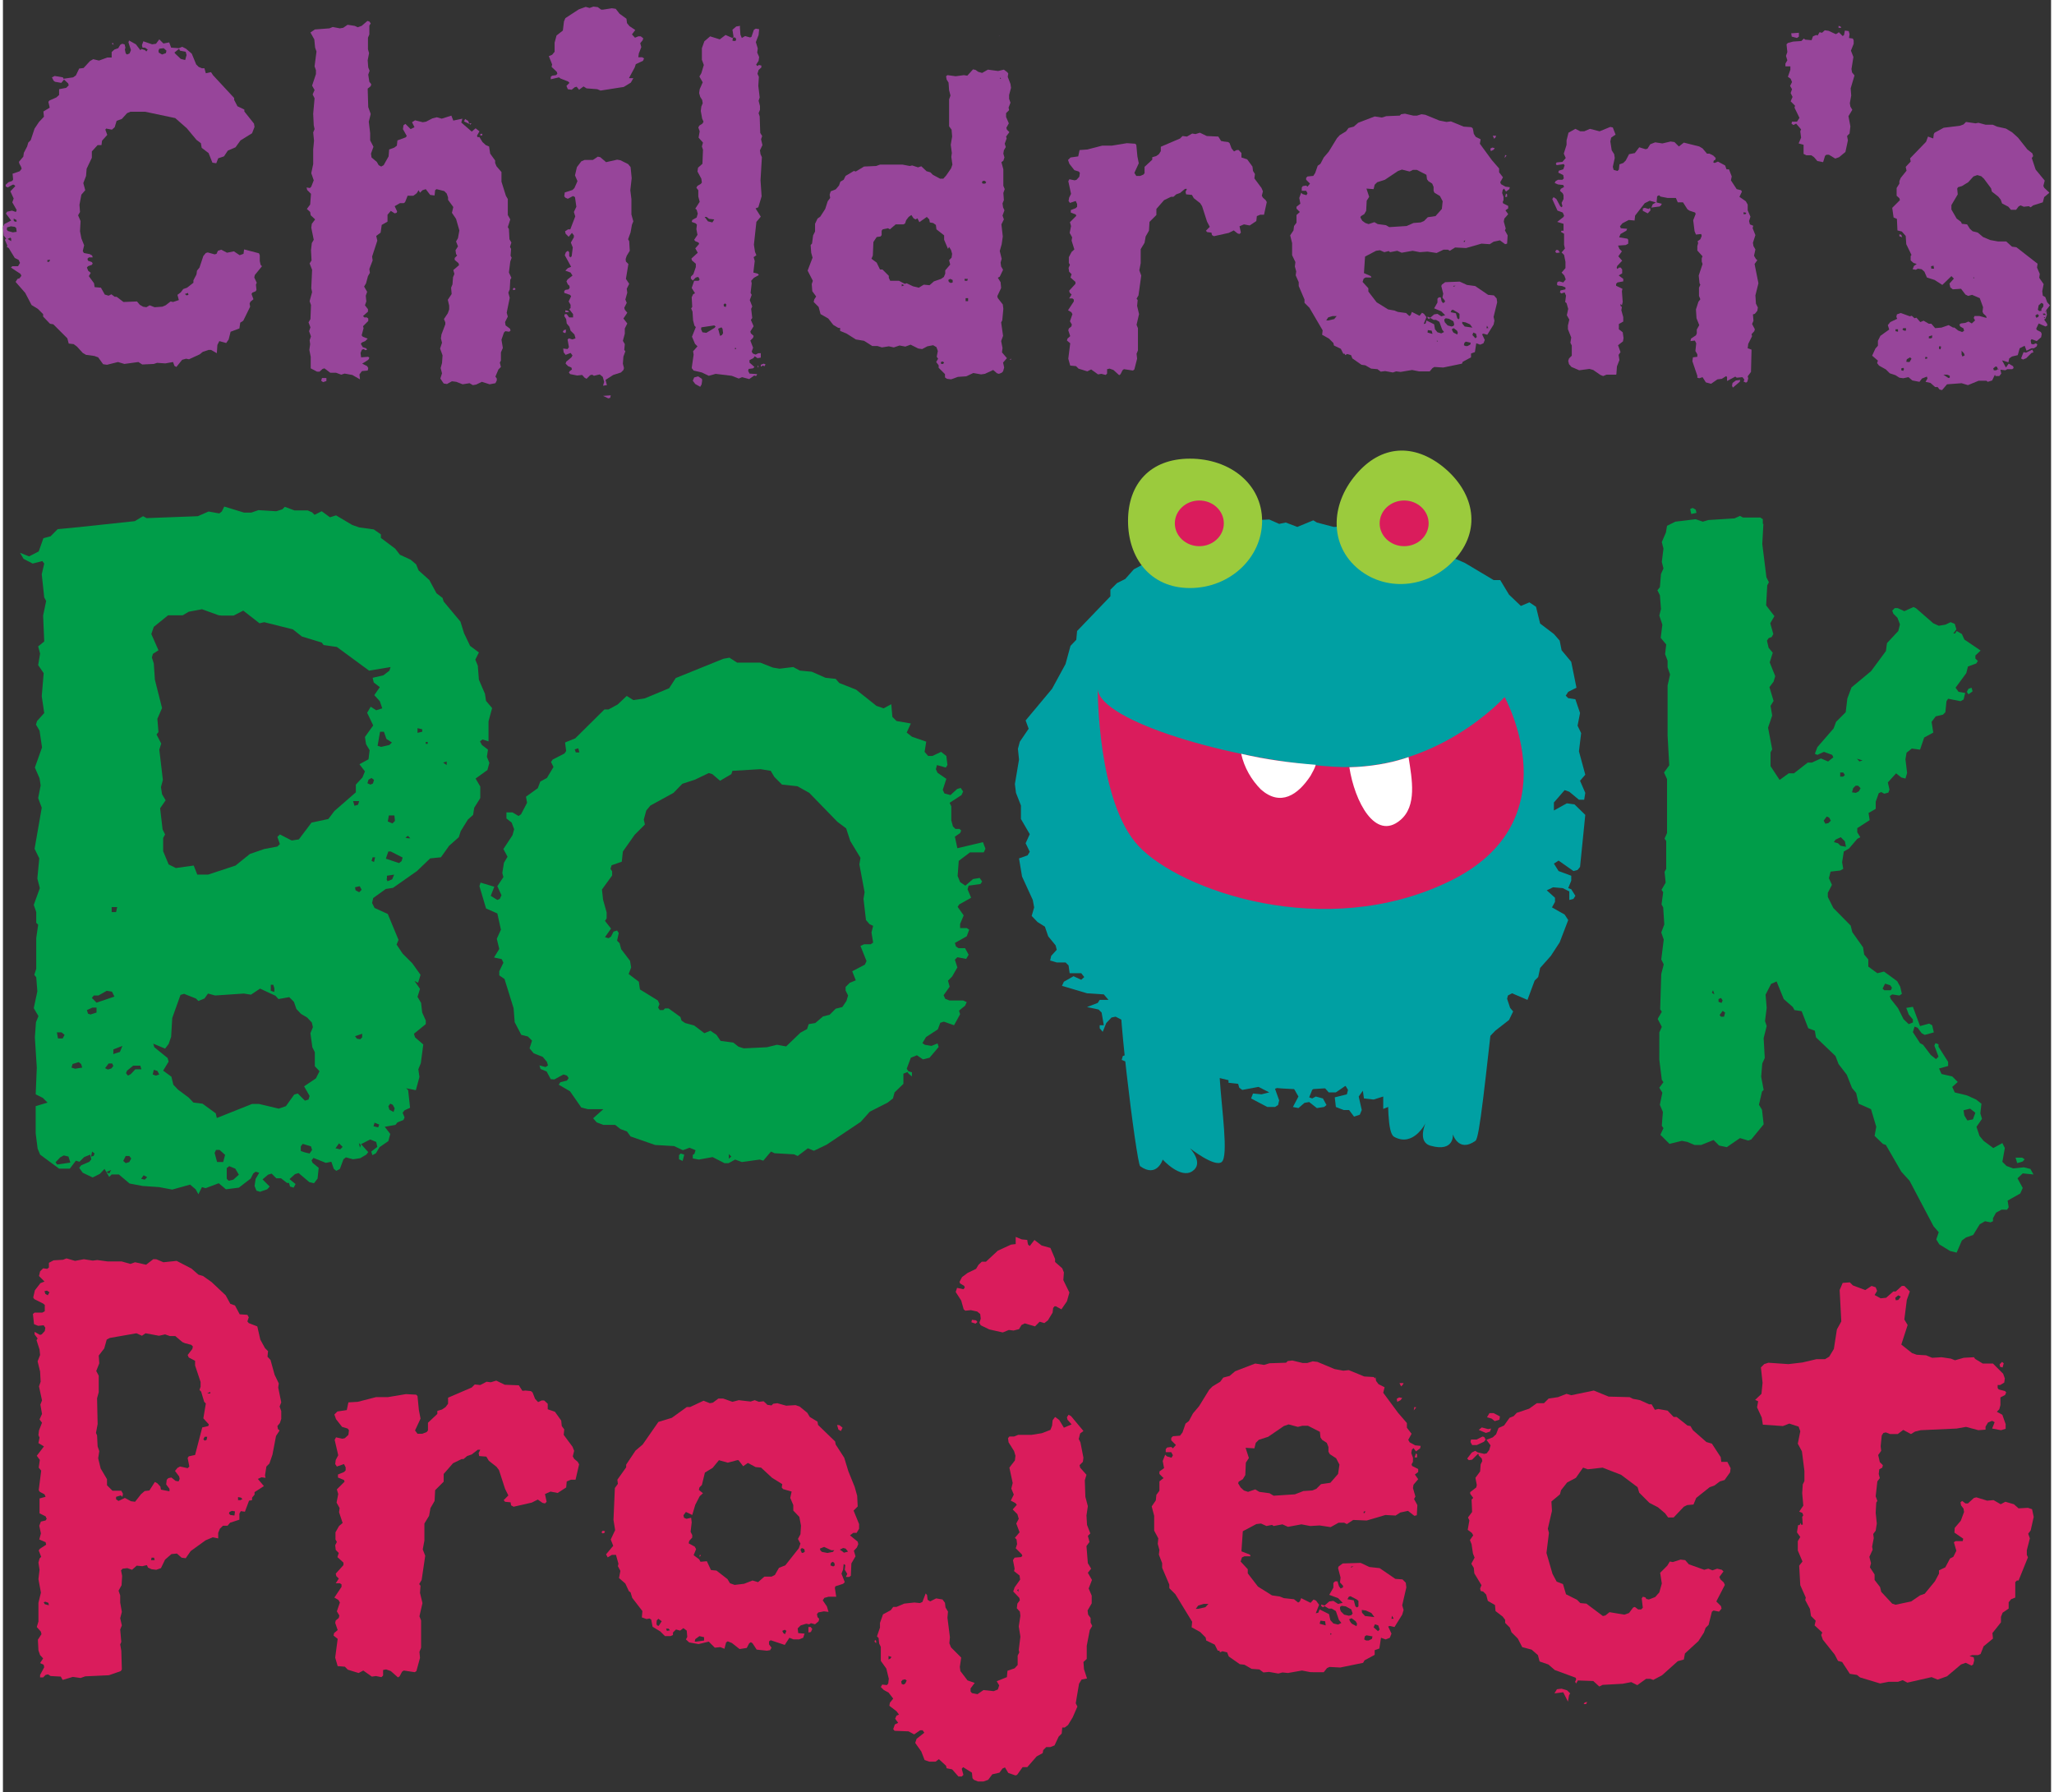<svg xmlns="http://www.w3.org/2000/svg" version="1.1" id="Layer_1" x="0px" y="0px" viewBox="0.0 0.0 744.0 651.0" style="enable-background:new 0 0 743.9 650.3;" xml:space="preserve" width="400" height="349">
<rect x="0.0" y="0.0" width="744.0" height="651.0" fill="#333333" stroke="none"/>
<style type="text/css">
	.st0{fill:#97459A;}
	.st1{fill:#DA1C5C;}
	.st2{fill:#009D49;}
	.st3{fill:#00A0A3;}
	.st4{fill:#9BCB3D;}
	.st5{fill:#FFFFFF;}
</style>
<g id="Design_Here">
	<path class="st0" d="M57.4,14.9l0.9,0.9l2.1-0.4l0.7,1.9l2.8,0.2l1.2-0.5l1.4,0.7l2.1,1.8l1.6,3.9l0.9,0.9l1.2,0.5h0.9l0.5,1.8   l1.9-0.4l0.7,1.1l7.7,8.3v0.7l1.2,2.3l2.5,1.2v0.7l3.5,4.4l0.2,1.2l-0.9,2.3L86.3,51l-1.8,2.5l-2.8,1.2l-1.4,2.1l-2.1,0.7l-0.7,1.8   l-1.4-0.2l-1.4-3.5l-2.5-1.9L71.9,52l-1.6-1.2l-3.5-4.2l-4.2-3.7l-10.9-2.3h-5.4l-1.2,0.5l-1.9,2.1l-1.9,0.7l-0.7,2.3l-1,0.9   l-2.1-0.4l-0.3,0.4l0.7,1.9L36,51.1l-0.2,1.6h-1.4L32.3,55v2.3l-1.9,4l-0.2,2.6l-1,2.6l0.7,2.6l-1.4,1.6l-0.7,3.7L28,77l-0.7,1.2   l0.9,2.1L28,84l0.5,2.6l1,2.5L29,91.2l0.4,0.7l2.1,0.4l0.9,0.5l0.2,0.7h-1.4L30.7,94l0.2,0.7l1.4,0.5l0.3,0.5l-0.3,0.5l-1.4,0.5   l-0.4,0.5l0.5,1.2l0.9,0.7l-0.7,1.2l1.9,2.6l0.2,1.4l2.3,0.2L37,107l1.4,0.4l1-0.5l1.2,0.9h0.7l2.5,1.9l4.9-0.2l1,1.2l1.2,0.7   l1.2,0.2l1.2-0.7l1.8,0.7l2.8-0.2l1.2-0.5l1.8-1.4l0.9,0.2l2.1-0.7l-0.5-1.9l1.2-0.9l0.9-1.2l1.4-0.5l2.3-1.8v-0.9l1.1-2.1l0.2-1.4   l0.9-1.1l1.4-4.2l0.9-1.1l0.7-0.2l2.5,0.7l0.7-0.2l0.5-1.1l1.2-0.4l2.1,1.1l2.5-0.5l2.1,1.4l1.4-0.5l0.2-1.6L93,92l0.3,0.7v2.1   l0.3,1.4l0.5,0.5l-2.6,3.2l-0.2,0.9l0.9,1.9l-0.3,0.7l0.2,1.9l-0.3,0.5l-1.2,0.5l-0.3,0.5l0.7,1.9l-1.1,0.9l-0.3,0.7l0.2,1.1   l-2.5,5.1l-1.1,0.7l-0.3,2.1l-3.2,1.2l-0.7,2.8l-0.9,1.3l-2.5-0.7l-0.7,1.4l-0.2,3l-2.1-1.2h-0.9l-2.1,0.7l-1.1,0.9l-3.9,1.8   l-1.1-0.2l-1.4,0.4l-2.1,2.6l-0.7-0.4l-0.5-1.4L59,132l-3-0.2l-1.2,0.4l-4.2,0.2l-1.4-0.9l-5.1,0.7l-2.3-0.7l-4,1l-1.4-0.2   l-1.8-2.5l-1.4-0.5l-3-0.4l-1.2-0.7l-2.1-2.3l-1.2-0.9l-1.8-0.2l-0.5-1.9l-5.1-5.1l-1.2-0.2l-2.5-2.6v-0.9l-1.9-1.9l-2.3-1.4   l-2.3-4.4l-3.5-4l0.7-1.1l0.7-0.2l0.7-0.9l-0.3-0.7l-3.5-2.3l0.5-0.5h2.1l0.7-1.2l-0.5-1.1l-1.4-0.7l-2.2-3.6l-0.7-0.4l0.2-0.5   l-0.9-2.1l0.5-0.4l-0.9-1.1l-0.3-3l0.5-1.2L3,80.1l-1.9-2.5l0.4-0.7l1.8-0.4L4.7,77L5,76.3l-1.6-2.8l0.5-1.4l-1.2-2.6l1.8-1.9   L4,67.1H3.5l-1.8,1L1,67.7v-0.6l1-0.9l1.4-0.5l0.3-0.5l-0.2-2.1l2.6-0.9l0.7-0.9l-0.2-0.7L6,59.5l-0.2-0.7l1.6-1.9l0.2-1.4l1.2-2.3   l0.4-1.4l0.9-0.9l1.4-4.2l1.6-2.4l1.8-1.9l-0.2-1.9l2.3-1.4L16.5,37l0.4-0.5l2.5-1.1l1-0.9v-2.1l2.6-0.5l0.9-0.9l-0.2-0.7l-1.5-1.4   l-1,1.2l-2.3-0.4l-0.5-0.4l-0.6-1.2l1-0.5l3,0.5l0.2,0.5l3.5-0.5l1-0.7l1.2-2.5l1.6-0.2l2.3-2.5l1.2-0.7l2.1,0.5l3-1.1h1.6v-2   l1-0.9l1.4-0.5l0.7-1.2l0.7-0.4l0.9,0.2l0.3,1.2L44.3,18l0.3,1.4l0.5,0.4l0.9-0.4l0.5-1.2l-0.9-2.8l0.2-0.7l2.5,1.4l1.6,2.1   l0.5-0.4l1.2,0.4l0.5,0.5l0.5-0.7l-1-0.7h-0.9l-0.2-0.9L51,15l3.2,1.1l1.4-0.2l1.2-1.6L57.4,14.9z M1.4,83.4l0.4,0.5l1.8,0.5   L5,84.2l-0.2-1.4l-0.5-0.4l-1.4-0.2l-1.4,0.4L1.4,83.4z M3,87.6v-0.9l-0.3-0.4l-1,0.5L3,87.6z M4.9,79.9l-1-0.5v0.7l0.4,0.4H5   L4.9,79.9L4.9,79.9z M16.2,95.2l0.7-0.2l0.2-0.7l-1,0.2L16.2,95.2z M40,15.6l0.2,0.7l-0.7-0.5L40,15.6z M56.6,19.1l1.2,0.7l1.4-0.5   l0.2-0.9l-1-0.9l-1.6,0.2l-0.3,0.7L56.6,19.1z M62.7,19.6l1.9,1.8l1.6,0.4l0.5-1.8l-0.3-1.2l-2.1-0.4L64,17.7l-1.7,1.4L62.7,19.6z    M66.7,107.3l0.7-0.2l-0.2-0.7l-1.1,0.4L66.7,107.3z" />
	<path class="st0" d="M133.1,9.3v3.2l-0.5,1.2v4.2l0.4,1.4l-0.5,2.6l0.2,2.6l0.5,1.2l-0.5,1.4l0.4,2.6l0.7,0.9l-0.2,0.7l-1.1,0.9   l0.2,6.7l0.9,2.5l-0.7,2.8l0.5,4.2V51l1.2,2.3l-0.9,2.5l0.2,1.4l1.9,1.6l0.7,1.2l0.9,0.5l0.9-0.5l1.8-3.2l0.2-2.5l1.9-0.7l0.9-0.7   l0.2-1.9l3-1.1l0.4-0.5l-1.4-2.5l0.2-1.4l0.7-0.5l1.9,1.9l1.4-0.7l-0.9-1.8l1.1-0.7l2.8,0.7l1.2-0.2L156,43l1.6-0.4l1.8,0.5   l3.5-1.1l0.7,1.8l3.3-0.7l-0.4,1.4l3.8,3.3l1.4-1.2l1.4,1.1l-0.9,1.6l0.2,0.5h0.7l1.1,1.8l1.2,1.1l1.2,0.5l0.4,2.6l1.8,2.5v0.9   l0.5,1.2l1.8,2.1V66l1.6,5.1l0.7,1.2v5.8l0.9,1.6l-0.9,2.8l0.4,0.7l0.2,3.7l0.7,1.2l-0.5,1.6l0.4,0.7l-0.2,2.5l0.4,0.7l-0.5,1.4   l-0.5,4l0.9,1.9l-0.4,0.7l-0.2,3.5l-0.5,1.2l0.5,1.9l-1.1,5.4l0.4,1.4l-1,2l0.2,1.2l1.6,1.2l0.2,0.7l-0.5,0.4l-1.4-0.2l-0.5,0.5   l-0.9,2.6l0.5,3l-0.7,1.6v3l-0.4,0.7l0.4,1.6l-0.9,0.9l-1.1,2.6l0.5,0.7v0.7l-0.5,1l-2.1,0.4l-2.8-0.9l-2.1,1l-1.2,0.2l-1.2-0.7   l-2.5,0.4l-2.3-0.9l-1.6-0.2l-1.8,1l-1.2-0.2l-1.2-1.8l0.6-1.9l-0.5-1.9l0.5-1.8l0.2-2.8l-0.9-2.5l0.7-2.1l-0.4-1.6l0.2-1.4   l1.4-3.7v-0.7l-0.5-1.2l1.4-2.1l0.5-1.4V111l-0.5-2.1l1.4-2.1l-0.2-2.3l0.5-1.2l0.2-2.6l0.5-1.2l-0.4-1.4l2.1-1.8l-0.2-0.7   l-1.4-1.2v-0.7l0.9-0.9l-0.4-0.5l-0.2-1.4l0.9-1.4l-0.7-1.8l0.7-1.2l0.5-2.8l-1.2-4.2l-1.5-2.2l0.5-2.1l-1.9-2.6v-0.9l-0.5-1.4   l-0.9-0.9l-2.8-0.7l-0.5,0.4l-0.2,1.9l-1.6-0.2l-1.6-2.1l-1.2,0.4l-0.9,0.9l-0.5-0.9l-0.7,1.1l-1.2,0.9H147l-0.9,2.3l-0.5,0.4h-1.4   l-1.9,1.1l0.9,1.9l-0.2,0.5l-0.7,0.2l-1.4-0.9l-1.2,1.4v2.5l-2.1,1.2l-0.4,2.8l-1.6,1.2l0.4,1.7l-1.9,5.8l0.2,1.4l-1.2,3.1l0.2,1.4   l-0.7,1.2l-0.7,2.6l-0.7,1.2l1.1,1.9l-0.5,1.4l0.2,2.1l-0.5,1.4l1.1,1.4v0.9l-1.8,1.6l0.5,0.5h0.9l0.5,0.4v0.9l-1.9,1.9l0.2,0.7   l-0.7,2.6l0.4,0.5l1.8,0.7l-0.9,0.9l-1.2,0.5l-0.4,0.5l0.7,1.2l1.2,0.4l0.4,0.5l-0.7,0.2l-0.5-0.4l-0.7,0.2l-0.5,1.2l0.2,1.6   l2.6-0.2l0.4,0.4l-0.4,0.7l-2.2,1.4l1.8,0.9l0.4,0.7l-0.2,0.9l-2.1,0.2l-0.9,1.2l0.2,1.8l-2.8-1.6l-2.8-0.5l-1.2,0.4l-1.9-0.7h-2.1   l-2.1-1.6l-0.7,0.2l-1.1,1h-0.9l-2.3-1.2v-4.2l-0.5-2.5l0.3-2.1l-0.2-1.4l0.5-1.4l-0.7-1.9l0.5-1.4l-0.7-1.8l0.7-1.2l0.2-5.1   l-0.5-1.4l0.9-3.3l-0.3-1.4l0.3-6.7l-0.9-2.3l0.7-1.1l-0.2-3.7l0.3-2.6l0.7-1.2l-0.9-4.4l0.2-1.4l1.2-1.6l-1.6-1.5l-0.2-1.2   l-1.2-1.1l1.2-1.6l0.3-3.9l-1.4-1.4l-0.2-0.9l1.2,0.2l0.5-0.5l0.9-2.3l-0.9-2.6l0.7-3.3v-5.3l0.3-3.2l-0.3-3l0.5-1.2l-0.3-1.4   l-0.2-4.2l0.5-5.6l-0.7-1.4l0.7-1.6l-0.9-1.6l1.4-4.2v-1.4l-0.5-1.4l0.7-5.4l-0.5-1.4l-0.3-3l-1.4-2.5l1.6-1.1l5.3-0.4l1.2-0.5   l2.6,0.5l1.2-0.2l1.6-1.1l2.6,0.4l1.1,0.5l1.4-0.5l2.1-1.8l0.7,0.2l0.5,0.7L133.1,9.3z M117.5,138.4l-1.2,0.4l-0.7-0.5l0.3-1h1.6   C117.5,137.3,117.5,138.4,117.5,138.4z M168.3,43.5l0.7,0.4l0.4,1.1l-1.9-0.9l0.4-0.9L168.3,43.5z M170.2,44.8l-0.4,0.5l-0.4-0.5   H170.2z M174.2,48.6l-0.2,0.7l-0.7-0.2l0.2-0.5H174.2z M186.1,105.2l-0.7,0.2l-0.2-0.4l0.5-0.5l0.5,0.4L186.1,105.2z" />
	<path class="st0" d="M218,3.5l3.2-0.5l1.4,0.2L224,5l2.5,1.8l0.2,1.6l0.9,1.1l2.1,1.4l-1.2,1.6l1.1,1.2l1.2-0.5h0.9l0.9,0.7   l-0.2,0.7l-0.9,1.1l0.4,1.4l-0.9,2.3l-0.2,1.4h1.4l0.7,0.4l-0.4,0.9l-2.6,1.2l-0.4,1.2l-2.1,3.9h1.6l-0.9,1.6l-2.6,1.6l-1.4,0.2   l-7,1.1l-1.2-0.5l-3.9-0.3l-1.1-0.7l-1.6,1.2l-0.9-1.1l-0.7,0.2l-1.1,0.9l-1.4-0.2l-0.5-1.2l1.1-1.1l-0.5-0.5l-2.8-1.1l-0.5-0.4   l-3,0.7v-0.9l0.5-0.4l1.4-0.2l0.5-0.5l-0.2-0.7l-1.9-1.8l0.2-0.9l-1.2-3l1.2-0.5l0.9-1.1v-3.3l0.7-2.6l2.3-1.8l0.4-3.3l0.5-1.2   l4.9-3.2l2.5-0.9l1.4,0.4l1.4-0.5l1.6,0.2l1.2,0.9L218,3.5z M204.5,120.5l-0.2,0.5l-0.7-0.2l-0.2-0.4l0.4-0.5l0.7-0.2V120.5z    M226.3,95l0.9,0.9l-0.9,5.4l1.2,1.8l-0.9,1.8l0.2,1.4l-0.7,2.5l0.5,1.2l-0.9,1.8l0.2,0.7l0.9,1.1l-1.4,2.1l1.4,1.8l-0.9,1.8v1.9   l-0.7,2.6l0.7,1.2l-0.2,2.1l0.4,0.5l-0.7,1.9l-0.2,2.6l0.4,1.6l-0.2,0.7l-0.9,0.9l-2.8,0.9l-2.8,1.8l0.5,1.9l-1.4,0.2l0.4-1.4   l-0.5-1.8l-1.1-0.9l-2.1,0.5l-0.7-0.4l-0.7,0.2l-1.3,1.3l-0.7-0.4l-0.9-1l-1.8,0.2l-2.5-0.5l-0.5-0.5l0.2-0.5l0.9-0.7l-0.2-0.7   l-1.2-0.5l-0.9-0.9l0.2-0.7l1.9-1.6l0.4-0.7l-0.7-0.9l-1.8,0.7l-0.7-0.9l-0.2-1.4l1.6,0.2l0.5-0.7l-0.5-2.8l0.5-0.4l1.2,0.4   l1.2-0.4l-0.4-1.4l-1.4-1.4l-0.4-1.4l-1-1.2l-0.2-1.6l-0.7-1.1l0.2-0.7h0.7l0.9,1.2h1.4v-1.2l-1.4-1.8l0.5-0.4v-1.2l-0.7-1.2   l0.9-1.9l-0.4-0.5l-2.1-0.7v-0.7l0.4-0.4l1.2-0.2l0.4-0.7l-0.2-0.7l-0.5-0.4l-0.5-1.1l0.4-0.7l1.8-1.4l-0.7-1.1l-1.9-0.7l0.9-0.9   l1.2-0.5l-2.3-4.2l0.4-1.1l0.7-0.5l0.5,0.5V93l0.4,0.5l0.5-0.4l0.4-3.2l-0.7-1.8l1.1-1.9v-0.7l-0.7-0.9l-1.2,1.4l-1.1-1.1l-0.2-0.9   l1.1-0.7h0.8l1.8-4.7l-0.5-1.6l0.9-1.9l-0.5-3.5l-0.7-0.4l-1.9,1l-0.9-0.4l-0.4-0.5l0.2-1.4l2.8-0.9l0.7-0.7l1.1-2.5l-0.9-2.1   l0.7-3l1.6-2.1l1.2-0.5h3l1.8-1.2l0.9,0.2l2.1,1.8l4-0.9l1.2,0.2l2.8,1.4l0.9,1.1l0.4,4l-0.5,4.4l0.4,3.2v5.6l0.7,2.5l-0.5,1.2   l-0.5,2.8l-0.9,2.5l0.4,0.7l0.2,3.5l-1.1,1.8l-0.4,1.2L226.3,95z M205.2,112.9l0.5,0.5h-1.4v-0.7L205.2,112.9z M220.6,144.5   l-0.7,0.2l-1.9-0.9l2.8-0.2L220.6,144.5z" />
	<path class="st0" d="M267.7,9.8l0.2,2.8l0.5,1.2l1.2-0.7l1.8,0.5l0.5-0.2l0.9-2.6l0.7-0.4l1.2,0.2l-0.2,2.1l-1,2.6l0.7,2.3   l-0.2,1.5l0.7,1.6l-0.2,1.4l-0.9,1.4l0.5,0.5l0.5-0.4l0.9,0.2v0.7l-1,0.9l-0.4,1.4l0.5,1.1l-0.2,3.3l0.5,4.2l-0.4,1.2l0.5,1.9v1.4   l-0.5,1.2l0.4,1.2l0.2,6l0.7,1.1l-0.4,1.2l0.5,2.1l-0.9,1.9l0.2,1.4l0.5,1.1l-0.5,8.4l0.4,5.8l-1.2,4l-1,0.4l1.9,3l-1.6,1.9   l-0.9,8.3l0.4,2.6l0.5,1.2l-1,0.7l0.4,1.4l-0.5,4.2l1.6,0.4l0.4,0.5l-1.8,1l-1,1.1l0.2,0.9l-0.4,3.5l0.4,0.7l-0.7,1.9l0.9,2.3   l-0.4,0.9l0.4,3.3l-0.5,0.7l1,2.3l-1.2,1.9l0.2,0.7l1,0.9l-0.2,0.7l-1,1l1,2.6l-0.5,1.4l0.4,0.7l1,0.4l1-0.5h0.9v1.6l-1.2,0.2   l-1-0.7l-0.5,0.7l-1.4,0.7v0.9l1.8,1.6l-0.5,0.5l-1.6,0.2l-0.2,0.7l0.5,1l2.8,0.2l-0.4,0.7l-0.7-0.2l-1.8,1.3l-2.6-0.7l-1.2,0.5   l-2.6-1l-5.8-0.7l-2.5,0.7l-2.5-1.2l-3-0.7l-0.7-0.9l0.7-4.9l-0.2-1.2l1.6-1.8l-0.9-0.9l-1.1-2.6l1.4-3.5l-0.5-0.5l-0.5-1.9   l-0.2-3.2L250,112l0.4-0.5l-0.2-3.5l0.5-1.1l0.7-0.4l-1.2-1.9l0.9-2.6h1.6l0.4-0.5l-0.5-0.9l-0.9,0.2l-1.1,1.1l-0.7-0.7v-0.7   l0.9-0.9l0.9-2.6v-1.2l-1.4-1.2l-0.2-0.7l2.3-2.1l-0.9-1.6l1.4-1.6l-0.2-0.5l-1.2-0.5l-0.4-0.5l1.2-1.8l-0.4-2.1l0.2-1.6l-0.5-0.5   l-1.4-0.5l0.2-0.7L252,79l0.4-1.4l-0.4-1.4l-0.5-0.4l1.6-2.5l-0.5-1.9v-2.3l-0.7-0.9l0.4-0.7l1.2-0.7l0.4-0.5l-0.2-1.4l-1.4-2.6   l0.2-1.4l1.6-1.4l0.2-5.1l-0.4-1.2l0.4-1.4l-1.6-1.8l0.4-2.3l-0.5-1.4l0.4-0.7l1.1-0.7l0.4-0.7l-0.5-1.1l-0.5-2.8l0.2-1.6l0.5-1.2   l-0.2-1.2l-0.7-1.1l-0.4-1.4l0.2-1.4l1.1-2.5l-1.2-2.1l0.7-1.2l0.9-3l-0.7-1.9v-4.2l0.9-2.5l2.1-1.8l3.5,1.1l2.1-1.6l2.5,1.1   l0.4-0.5l-0.4-2.5l1.4-1.2l1.4-0.2L267.7,9.8z M254,138.2l-0.2,1.4l-0.5,0.9l-1.8-1l-0.9-1.2l0.5-1.2l1.4-0.4l1.4,0.9L254,138.2z    M253.6,119.6l0.5,1.1l1.4,0.2l3-1.8l0.4-0.5l-0.5-0.4l-4.7,0.7L253.6,119.6z M258.4,79.7l-1.9-0.2l-0.9-0.7h-0.7l1.2,1.6l1.6,0.4   L258.4,79.7z M261.2,121.7l0.4-0.7l-0.2-1.6l-0.4-0.5l-1.2,0.5l0.7,2.6L261.2,121.7z M261.9,111.3l0.7,0.2l0.2-0.9l-0.5-0.4   l-0.5,0.4L261.9,111.3z M265.8,14.9l0.5-0.2V14l-0.4-0.4h-0.7l-0.2,1.2L265.8,14.9L265.8,14.9z M266.3,126.8v-0.4h-0.4v0.4H266.3z    M274.5,133.1l-0.2,0.5l-0.2-0.9L274.5,133.1z M276.7,133l-0.7-0.2l-0.7,0.4v-0.7l1-0.4l0.7,0.2L276.7,133z" />
	<path class="st0" d="M365.2,26.7l-0.2,1.2l1,2.6l0.2,1.4l-0.7,2.6v1.4l0.5,1.4l-0.7,1.8l0.2,0.9l-1.1,1.1v1.4l1,2.3l-0.9,1.6   l0.2,0.7l0.9,0.9l-1.2,1.6l0.2,0.7l-0.7,1.9l0.4,1.2l-0.7,1.2l-0.2,1.2l0.4,1.4l-0.4,1.2l-0.7,0.5l0.7,2.6v6l0.5,1.2l-0.5,1.4   l0.2,2.6l-0.5,1.2l0.2,1.4l0.5,1.1l-0.7,1.9l0.5,1.4l-0.9,1.8l0.5,4.4l-0.4,2.8l-0.7,2.5l0.7,2.8l-0.4,1.4l0.2,1.4l0.7,1.2   l-1.2,2.5l-0.7,0.4l1,1.6l0.2,2.1l-1.4,3l0.2,0.7l1.8,2.3l0.2,1.6l-0.4,4.2l-0.4,0.7l0.7,4.9l-0.7,1.9l0.5,2.5l-0.2,1.6l1.8,2.1   l-1.4,1.6l0.4,1.8l-0.4,1.4l-0.5,0.5l-1,0.4l-0.7-0.2l-1.4-1.2l-3,1.4l-1.4,0.2l-2.8-0.5l-2.6,1.2l-3,0.2l-2.5,0.9l-1.5-0.2   l-0.7-0.5v-1.2l-2.3-2.3v-0.9l-0.9-1.2l0.7-1.2l-0.5-0.7l0.4-2.1l-0.5-1.4l-1.2-0.7l-2.1,0.4l-1.9,1l-1.4-0.2l-2.8-1.4l-1.9,0.7   l-2.1-0.4l-2.1,0.7l-1.8-0.4l-2.5,0.4l-1.6-0.5h-1.9l-3-1.9l-3-0.5l-3.3-2.1l-2.4-1v-1.1h-0.7l-1.8-1.1l-1.8-2.3l-2.8-1.6l-0.7-2.6   l-1.8-1.8l0.2-0.9l0.7-1.1l-1.4-1.9l-0.2-2.6l0.4-1.2l-1.9-3.7l1.8-4.7l-0.5-1.8l-0.2-2.8l0.5-0.5l0.4-3l0.7-1.4v-2.8l0.9-1.9   l1-0.7l1.8-2.8l0.9-2.8l0.9-1.2l-0.2-1.2l0.4-1.2l1.8-0.7l1.2-1.4l0.5-1.4l1.2-0.7l0.7-1.4l3-1.8l0.7,0.2l3-1.8l4.4-0.2l1.4-0.5   h8.2l2.6,0.5l0.9-0.2l2.1,0.7l1.2-0.4l1.9,1.8l1.4,0.4l0.9,0.9l2.6,1.4h1.2l1-1.1l1.8-2.6l0.5-1.4l-0.4-2.8l0.2-1.4l-0.4-3l0.5-3   l-0.2-2.5l-0.9-1.2v-9.8l0.5-1.4l-0.5-1.9l-0.2-2.8l-0.7-1.1l-0.2-1.2l0.5-0.4l3,0.4l3-0.4l1.2,0.2l2.1-2.3l0.9,0.2l1,0.7l1.4,0.4   l2.1-1.2l3.7,0.5l2.1-0.5l1.2,0.9L365.2,26.7z M327.1,81.5h-2.8l-2.1,1.8l-0.7-0.4l-1.9,0.4l-0.4,0.5v1.6l-0.4,0.5l-1.4,0.2   l-1.2,1.8l-0.2,4.9l-0.5,1.2l1.9,1.4l1.2,2.5h0.9l2.3,2.3v0.7l0.5,1.1h3.2l2.1,1.1l0.7-0.2l2.3,1.1l2.1,0.5l1.8-1.1l2.1,0.2   l1.6-1.4l2.6-0.9l1-0.7l0.5-1.2v-1.2l1.8-2.1l-0.4-1.6l0.9-0.9l0.2-1.4l-0.4-1.4l-0.7-1.1l-0.4,0.7l-1.4-3.3v-1.6l-2.8-2.2   l-0.2-1.6l-1-0.7l-1.2-0.2l-0.2-1.1l-0.9-0.9l-2.7,1.9l-0.7-1.4l-0.7,0.4l-0.7-0.4l-0.8-1.2l-1,0.7l-0.9,1.2l-0.4,1.2L327.1,81.5z    M327.4,103.6l-0.9-0.4v0.8L327.4,103.6z M340.8,132.2h0.7l0.4-0.5l-0.5-0.4l-0.7,0.2L340.8,132.2z M343.6,102.4l0.7,0.4l0.7-0.2   v-0.9l-0.9-0.4l-0.7,0.4L343.6,102.4z M349.4,102h0.9l0.2-0.7h-1.2L349.4,102z M350.6,109.4v-1.1h-0.9v1.1H350.6z M355.9,66.7h0.9   l0.4-0.5l-0.5-0.5H356l-0.4,0.5L355.9,66.7z M361.9,13h0.1l-0.2,0.2L361.9,13z M362.6,28.4l-0.4-0.2v0.5L362.6,28.4z M366.3,130.3   l-0.2,0.4l-0.4-0.2L366.3,130.3z" />
	<path class="st0" d="M443.5,51.4l1.6,0.2l0.5,0.4l0.7,1.9l0.9,1.1l1-0.5h0.7l1,1.1v1.6l2.1,0.7l1.9,2.6l0.2,1.6l0.7,1.1l-0.2,1.6   l2.6,3.5l0.5,1.2l-0.4,1.6l0.4,0.7l1,0.9l0.4,0.7l-1,4.6h-1.4l-1.2,0.5l-0.2,1.8l-2.4,1.6l-2.1-0.4l-1.6,0.7l0.5,2.3l-0.5,0.5   l-0.7-0.2l-1.4-1.1l-1.8,0.9l-5.4,1.2l-0.7-0.4l-0.2-0.9l-1.6-0.2l-0.4-0.5l1.4-1.4l-1-1.9l-1.8-5.6l-0.7-1.1l-2.3-1.8l-0.7-1.2   l-2.1-0.2l-0.2-0.9l0.5-1.1h-0.7l-1.8,1.5l-1.4,0.5l-1,0.9h-0.9l-2.5,1.2l-2.8,3.2v2.2l-2.5,2.5l-0.2,3.2l-1.2,2.1l-0.4,2.3   l-1.4,2.3v5.1l-0.5,2.6l0.7,1.9l-1,7.2l-0.7,1.2l0.4,0.5l-0.2,2.1l0.7,3l-0.9,3.9l0.5,1.2v8.1l-0.5,1.2l0.2,1.8l-1,3.9l-0.5,0.4   l-3.3-0.5l-0.5,0.4l-0.7,1.4l-0.5,0.4l-2.1-1.9l-1.4-0.5l-0.9,0.2v1.6l-0.5,0.5l-1.6-0.4l-1.2,0.2l-2.5-1.8l-1.4,0.7l-3.2-1   l-0.9-0.9l-2.1-0.2l-0.7-2.5l0.7-5.6l-1.2-1l0.2-0.7l1-0.9L387,120l0.2-0.7l0.9-0.7l0.2-0.7l-0.7-1.2l0.9-2.6l-0.4-0.7l-1.2-0.7   l2.1-3.2v-0.7l-0.5-0.4h-1.2l0.9-1.4l-0.7-0.7l-0.2-0.7l2.3-2.5v-0.7l-1.8-1.6l0.4-1.2l-0.9-0.9l-0.2-1.4l0.5-1.1l-0.4-0.7v-2.1   l1-1.9l1-0.9l-1-3.2l0.2-1.2l-0.9-1.6l0.5-2.5l-0.4-1.4l2.3-2.3l-0.2-0.5l-1.8-0.7v-0.9l1.8-0.7l0.5-0.5v-1l-0.5-1.1l-2.1,0.7   l-0.5-0.7l0.2-1.2l0.7-1.4l-1-4.6l0.4-0.7l1.9,0.4l0.7-0.2l1-1.1l0.2-1.4l-0.4-0.5l-1.6-0.5l-1.8-2.3l-0.5-1.4l0.9-0.9l2.8-0.4   l0.5-2.3l2.8-0.2l5.4-1.4h3.5l5.5-0.9l3,0.2l0.4,0.4l0.4,4.2l0.5,2.5l-1.6,3.5l0.7,1.1h1.4l1.2-0.5l0.4-0.5v-2.3l2.8-2.6v-0.9   l1.4-0.4l1-0.7l0.7-1.1v-1.6l7-3l0.9-0.9l1.6,0.2l1.9-1.1l1.2,0.2l1.6-0.5l2.5,1.2l4.2,0.2l1,1.6L443.5,51.4z" />
	<path class="st0" d="M534.1,47.4l0.2,1.2l0.7,1.1l1.8,0.9l-0.3,1.6l4.4,6l2.6,3v1.4l1.4,1.8l-1,1.8l0.3,0.7l1.6,0.9l1.6,0.2   l-0.2,0.7l-1.2,0.9l-0.7-1.1l-0.5,0.5l-0.2,1.1l0.5,1.4v1.2l-0.3,0.7l0.2,0.5l1.8,0.9v0.9l-1,0.7l1,1.4l-1.4,1.6l-0.2,1.1l0.7,2.5   l-0.3,0.7l1,1.8l-0.2,3l-0.7,0.2l-1.9-1.4l-2.3,0.5l-1.4,0.9l-3-0.2l-5.6,1.6l-4-0.2l-1.9,1.2l-0.7-0.4h-1.6l-2.5,1.2l-3.3-0.5   l-2.8,0.2l-2.6-0.5l-4,0.7l-1.6-0.7l-2.6,0.5l-0.5-0.4l-1.6,0.4l-1.6-0.7l-1.4,0.2l-4,2.1l-0.4,6l2.5,1.1l0.2,0.5H495l-0.7,0.4   l-0.4,1.2l2.1,2.3v1.2l3,3.9l4.2,2.6l2.3,0.4l1.2,0.5l3,0.4l1.2,1.1l0.5-0.4l0.4-1.1l2.8,1.4l0.9-1.1l0.7,0.4l0.9,1.2l-1,2.5   l0.7-0.2l0.3-1.1l2.8,1.4l0.3,1.8l0.9,1.1l1.4,0.4l1-0.5l-0.7-0.9l-1-2.8l-1.2-0.7h-0.9l-1.2-0.7l-0.5,0.4l-0.5-0.4V115l1,0.4   l1.4-1.2l1.2-0.2l1.4,0.9l1.4-0.4l-1.4-1.4l-2.6-1.1l1.2-2.1v-1.4l0.5-0.5h0.7l0.3,1.4l0.5,0.7l0.7-0.4v-0.5l-0.9-1.1l0.3-1.4   l-0.7-2.8l0.2-0.5l1.2-0.9l5.3-0.2l2.6,1.2l3,0.4l4.7,3.2l2.1,0.2l1,1.1l0.2,1.4l-1.3,5.3l0.3,1.4l-0.3,1.4l-2.3,3.7l-1.4-0.4   l-0.5,0.2l1,2.1l-0.5,1.2l-1.2,0.5l-1.4-0.5l-0.5,3.2l-1.4,0.5v1.4l-3,1.6l-0.3,0.7l-6.8,1.4l-3.2-0.2l-0.7,0.4l-1,1.2h-3.9   l-2.5-0.5l-4.2,0.7l-1.6-0.2l-1.2,0.4l-2.8-0.5l-1.6,0.2l-1.2-0.9l-2.3-0.2l-2.1-1.2l-1.4-0.2l-3.3-2.3l-0.5-1.2l-1.4-0.4l-0.7,0.4   l-0.2-0.5h-0.5l-0.9-1.8l-2.5-1.2l-0.2-0.9l-1.6-1.6l-2.5-1.4l0.2-1.6l-4.8-8.2l-1.8-1.8v-1.2l-2.1-4.9v-1.4l-1.1-2.5l0.2-1.4   l-0.5-1.8l0.2-1.6l-1.2-2.5v-4.4l-0.7-2.8l1.2-1.8l0.2-1.6l0.9-1.2v-2.8l1.2-1.1l-1.2-1.2v-0.7l1.4-1.1l-0.4-2.1l0.7-1.9l0.5,0.5   l1.4,0.4l0.4-0.7l-0.5-0.9h-1.6v-1.2l0.4-0.5l1.2-0.2l0.5,0.4l0.9-1.1l-1.4-1.4v-0.7l0.5-0.5l2.1-0.2l0.7-1.1l0.9-2.6l1-0.7   l1.2-2.3l1.8-2.1l3-4.9l1-1.1l2.3-1.4l0.9-1.2l1.9-0.5l1.6-1.4l6-2.3l2.6,0.4l1.6-0.5l4.9-0.2l0.5-0.5l1.4-0.2l3,0.7h1.4l1.6-0.5   l1.4,0.2l5.1,2.1l2.6,0.5l1.6-0.2l4.6,1.9l2.8,0.2l0.5,0.4L534.1,47.4z M481.5,116.4l2.1-0.5l0.9-1.1H483l-1.6,0.5l-0.7,1.1H481.5z    M511,62.3l-2.8-0.7l-1.4,0.5l-4.8,3.2l-2.8,0.9l-0.9,0.9l-0.4,1.6l-2.6-0.2l1,3l-0.9,1.4l-0.2,3.7l-0.7,1.2l-1.2,0.7l-0.2,0.5   l0.7,1.2l1.1,0.8l1.2,0.4l2.1-0.7l1.2,0.7l3,0.4l1.2,0.7l6.3-0.4l2.5-1.1l2.6-0.2l1.2-0.5l1.4-1.4l2.8-0.4l2.3-2.6l0.3-2.8l-1-1.9   l-2-1.2l-0.3-0.7v-1.4l-0.5-1.2l-1.4-0.9l-0.5-0.7l-0.2-1.6l-3.5-1.8h-1.4L511,62.3z M517.5,120.8l1.8,0.5l-0.3-1.2l-1.4-0.2   L517.5,120.8z M521.2,124l-0.3-0.4v0.5L521.2,124z M523.8,117.1l1,1.1l1.4,0.4l0.7-0.2l0.3-0.5l-0.3-1.2l-1.6-0.9l-1.2-0.2   l-0.5,0.4v0.5L523.8,117.1z M528.6,113.6l-1.9-1.1l-0.5,0.2l-0.3,0.7l1.9,0.4l0.5,1.8l0.5,0.4l0.3-0.4V114L528.6,113.6z    M526.6,120.3l0.3,0.5l1.4,0.7l0.2-0.7l-0.3-0.7l-1.2-0.9l-0.7,0.4L526.6,120.3z M527.7,103.8H527l-0.2,0.4L527.7,103.8z    M530.1,117.5l0.9,1.1l2.8,0.4l-0.9-1.2l-1.6-0.7l-1.2-0.2V117.5z M531,87.8l0.2-0.5l-0.5,0.2V88L531,87.8z M531.3,125.7h0.7l1-0.5   l0.2-0.7l-1.8-0.4l-0.5,0.4l-0.2,0.9L531.3,125.7z M534.9,122.9l0.5-0.5l-0.3-1.2l-1-0.4l-0.3,0.9L534.9,122.9z M539.6,119.2   l-0.5-0.9l-0.2,0.9H539.6z M541.5,54.4l-1,0.5l-0.2-0.9l0.7-0.4l0.9,0.2L541.5,54.4z M542.2,49.9l-0.5,0.5l-0.5-1.1h1.2L542.2,49.9   z M546.2,56.5l-0.7,0.9l0.2-1.1L546.2,56.5z M546.4,70.6v0.9h-0.7l0.3-1.2L546.4,70.6z" />
	<path class="st0" d="M584.9,49.5l-0.7,0.5l-0.3,1.4l0.5,3.2l0.9,1.4l0.2,1.4l-0.7,3.2l0.3,1.1l1.4,0.4l0.5-0.5l0.2-1.9l1.4-0.5   l0.9-0.9l1.2-2.3l2.1-0.4l1.6-2.1l2.3,0.7l0.7-0.2l1-1.6l1.8-0.7l2.6,0.4l3-0.7l1.4,0.2l1.6,1.6l1.8-1.4l5.6,1.4l1.2,0.7l1.6,1.9   h0.9l1.4,0.7l0.9,0.9l-0.2,0.7l-0.5,0.2l-0.2,0.7l0.5,0.2l1.2-0.5l2.6,1.4l0.5,1.4h0.9l1,2.6l-0.3,1.4l2.1,3.2l1.6,0.4l0.3,0.5   l-0.9,1.9l2.3,1.6l0.7,1.2v2.1l1,2.3l-0.5,1.6l0.3,1.2l1.2,0.5l-0.2,0.9l1,2.5l-0.9,2.8l0.2,1.2l0.7,1.2l-0.5,2.3l0.7,1.2l0.5,0.4   l-1,1.4l1.4,7l-1.1,4.4l0.2,3l0.7,1.4l-0.2,1.2l-0.9,1.1l-0.7,0.2l0.2,2.3l-0.5,1.2l1,1.9l-0.2,0.7l-1,1.1l0.2,0.7l-1.4,2.8   l-0.2,1.6l1.4,0.5l-0.2,8.1l-1.2,1.6l0.2,0.7l-0.3,1.2l-0.5,0.4l-0.9-0.4l0.3-0.7l-0.7-0.9l-2.1,0.2l-0.5-0.4l-3,1.6V137l-0.3-0.4   l-1.6,1l-1.6,0.2l-2.3,1.6l-1.9-0.5l-1.2-1.9l-1.2,0.4l-0.7-0.2v-0.7l-1.8-5.3l0.2-1.4l1.6-0.2v-0.9l-0.7-1.2l0.3-2.8l-0.5-1   l-1.6,0.2l0.2-0.9l1.8-1.2l0.3-0.7v-1.4l0.9-1.6l-1-2.5l-0.2-3.2l0.9-2.8l0.7-0.9l-0.5-1.2v-3l0.5-1.1l-0.3-0.5l-0.3-2.8l1.4-4.2   l-0.3-0.9v-1.2l0.3-0.7l-1.9-2.1v-1.6l0.3-1.1l-0.2-0.7l1-0.7l0.5-1.2l-0.2-0.7l-1.9,0.2l-0.5-1.2l-0.5-4l0.9-2.3l-0.2-0.5   l-2.1-0.7l-0.7-0.5l-1.6-2.5h-1.9l-0.7-1.6h-3l-2.6-0.5l-0.5-0.5l-0.7,0.4l-0.2,2.3l-2.5-0.7l-1.8,0.9l-3.5,4.5l-0.2,1.8l-2.1-0.2   l-2.3,1.2l-0.9,1.1l0.3,0.7l2.3,0.2l-0.3,0.7l-2.1,1.2l-0.5,1.2l3,0.5l0.3,0.4v1.4l-0.9,0.5l-2.8,0.2l0.5,1.2l0.9,0.9l-1.3,1.8   l1.4,1.6l-1.8,1.9l-0.2,0.7l0.3,0.4l0.5-0.5h0.7l0.5,0.7v1.4L587,100l0,0.1l1.6,1.2v0.9l-2.1,0.4l-0.5,0.5v0.7l2.3,1.1l-0.2,0.9   l0.3,3.9l-0.3,1.2l-0.5-0.5v0.7l0.5,0.4l-0.2,1.2l0.7,2.5v1.6l-1.6,0.9v1.9l1.4,1.1l0.3,2.1l-0.2,1.2l-1.8,1.4l0.9,2.5l-0.7,1   l0.3,1.9l-0.9,2.3l-0.2,2.8l-0.1,0.2h-3.5l-1.2,0.5l-1-0.4l-2.6-1.8l-1.4-0.4l-3.7,0.5l-2.8-1.2l-0.9-1l-0.3-1.2l0.3-0.9l1-1v-3.7   l-0.5-1l0.3-1.9l-1.2-3v-1.4l0.5-2.1l-0.9-1.6l0.5-2.3l-0.6-2.1l-0.5-0.4l0.3-2.3l-0.5-1.2l-1.2,0.4l-0.5-0.4l0.2-0.7l1.8-0.4v-0.7   l-1.2-0.5l-1.6-0.2l-0.3-0.4l0.2-0.9l0.7-0.2l1.4,0.4l0.9-1.1l-0.5-1.4l-1-1.1l1.4-1.6v-2.3l-0.5-2.5l-0.9-0.9l1.2-1.4l-0.3-1.4v-4   l-1.2-0.7l0.3-0.4h0.7v-2.5l-2.3-0.7l2.3-1.8l0.2-0.5l-0.5-1.1l-1.9-0.7l-1.9-4.2l0.5-0.7l1,0.7l1.4,2.6l0.5,0.4l0.3-0.4l-0.3-1.2   l0.7-1.4v-1.4l-0.3-0.7l-1-0.9l0.3-0.7l1.2-0.7l-0.3-0.7l-1.9-0.2l-1.2-0.5l0.3-0.7l0.9-0.5h1.6l0.5-0.5l-0.2-1.2l-1.8-0.9l0.2-0.7   l1.6-0.5l0.5-1.4l-0.3-0.5l-2.6,0.4l-0.3-0.5l0.3-0.5l2.1-0.2l1.2-1.4l-0.7-1.6l1-3.2V51l0.7-2.8l2.5-1.4l1.8,0.9h1.4l2.1-0.9   l3.5,0.9l3.9-1.6l0.9,0.2l1,2.6L584.9,49.5z M564.9,90.8l0.7,0.9l-1.2,0.2l-0.5-0.4l0.3-0.7H564.9z M598.5,76.4l-1,1.1l-1.8-0.9   v-0.9l0.7-0.2l1.4,0.4l0.5-0.4L598.5,76.4z M602.3,74.6l-0.5,0.4l-3,0.4l0.5-1.2l1.2-0.7l2.1,0.5L602.3,74.6z M630.9,138.7   l-2.5,2.1l-0.3-0.7l0.2-1l1.2-0.9l1.6-0.2L630.9,138.7z M633,77.8l0.3-0.5l-1-0.2v0.7H633z" />
	<path class="st0" d="M666.4,12.1l0.5-0.4l1.4,1.4l0.5-0.4l0.3-1.6l1.4,0.2l0.3,1.1l-0.2,1.4L672,14l0.3,0.7v1.2l-1,2.5l0.9,2.3   l-0.7,4.4l0.2,1.2l0.9,1.1l-1.4,4.7l0.2,2.6l-0.5,2.8l0.2,1.2l0.7,1.2l-1.4,2.3l0.7,3.7l-0.3,2.6l-0.9,0.9l0.3,1.6l-0.9,4.2   l-2.3,1.9l-1.4,0.5l-2.3-1.4h-0.9l-0.5,0.4l-0.7,2.3l-2.1-0.4l-1.2-1.4l-1-0.7h-1.8l-1-0.5v-3.3l-1.8-0.5l0.9-2.1l-0.3-2.3l0.3-0.7   l-1.8-2.1l-1,0.5l-0.7-0.5l0.2-0.7h1.8l0.9-1.4l-1.8-3.7l0.2-0.7l-1.6-1.6l0.7-1.6l-0.7-1.4l0.5-1.4l-0.7-1.2l0.7-1.4l-0.5-1.2   l-1-0.7l0.9-2.6v-1.2h-1.8v-1l0.7-1.2l-0.5-1.6l0.5-1.4l-0.3-2.8l0.5-0.5l1.9-0.5l3-0.2l0.9-0.9l0.5,0.4l2.3,0.2l0.5-1.4l1.2-0.5   l0.5,0.2l0.7-1.2l0.9,0.2l1-0.9l1.4,0.2l2.6,1.2L666.4,12.1z M652.4,13.3l-0.7,0.5l-1.9-0.5l-0.2-1.2l2.8-0.2L652.4,13.3z    M667.5,9.6l0.3,0.5h-1V9.4L667.5,9.6z" />
	<path class="st0" d="M737.5,56.7l-0.5,0.7l1.4,4.2l3.3,4l-0.5,1.9l0.3,0.7l1.9,1.8l-1.9,1.6l-0.5,1.9l-3.5,1.1l-0.9,0.7l-0.7-0.4   l-1.8,0.2l-1.2-0.5l-0.7,0.4l-0.9,1.2h-1.9l-0.9-1.1l-2.3-1.2l-0.5-1.4l-0.9-1.1l-2.3-1.8l-0.3-1.2l-2.6-3.5l-1-0.9l-1.4-0.4   l-1.4,0.5l-1.9,2.1l-2.3,1.4l-1.4,0.4l-0.3,0.5l0.2,2.1l-2.3,3.9v1.6l1.9,3.3l1.6,1.2l0.3,0.7l1.9,0.2l1,1.6l1,0.9l1.9,0.5l1.9,1.6   l2.6,1.1l2.8,0.5h3l2.1,1.9l1.6,0.2l7.7,6l-0.2,1.4l1,2.3l-0.2,1.4l1.6,2.3l-0.5,2.6l0.2,1.6l0.9,0.5l0.7,1.9l1,1.1l-1.4,1.8   l0.3,1.6l-0.5,1.4l-0.5,0.4l1,1.4l0.2,0.7l-0.7,0.4l-2.5-1.1l-0.9,1.9l0.3,0.5l1.4,0.7l0.3,0.7l-0.2,1.2l-1.6,1.4l-1.9-0.7   l-0.3,0.5l0.2,1.2l0.7,0.2l1-0.4l0.5,0.4l-0.2,0.7l-1,0.7h-0.9l-1.8,0.9l-0.7-1.8l-1.8,0.9l-0.7,2.5l-2.1,0.5l-1,0.7l-0.3,1.4   l-2.3-0.7l1.4,2.6l1-1.4l1.6,0.9l0.2,0.7l-0.5,0.4h-1.8l-0.7,0.4l-1.8-0.2l0.3,1.4l-0.7,0.9h-1.4l-0.2-0.5l-1,2.1l-1.6,0.5   l-0.5-0.4h-2.8l-3.9,1.6l-2.3-0.7l-5.3,0.4l-1.8,2.1l-0.9-0.2l-0.7-0.9h-0.9l-1.7-1.5l-1.8-0.4l0.7-1.2l-0.2-0.7l-1.8,0.7l-0.9,1.2   l-2.6-0.5l-1.4-1.2l-1.9,0.4l-1.4-0.2l-1.4-0.9l-2.1-0.7l-1.4-1.4l-2.5-1.4l-0.7-0.9l0.3-0.9l-2.1-1.8l1.2-2.6l0.9-1v-1.8l0.9-1.8   l3.2-2.3l-0.5-1.6l0.9-1.1l2.5-1.2l-0.3-0.7l0.2-0.9l1.4-0.5l3.3,1.2l0.7-0.2l1,0.9l0.7-0.2l1.4,1.6l1.2-0.5l1.9,1.1h0.9l1.4,1.6   l2.3-0.2l2.6-0.9l1.6,0.9h0.5l1.4,1.1l1.4,0.5l0.7-0.4l-0.2-0.9l-1.2-0.7l-0.3-0.7l0.5-0.4l1.6-0.2l1.2-0.5l1.2,0.7l1.2-1.1   l-0.5-0.9l0.3-0.7h1.8l2.6,0.7l-0.2-0.7l-1-0.9l-0.3-0.7l0.2-1.6l-1.2-3.3l-2.8-1.2l-1.4,0.4l-1-0.5l-1.6-2.1l-3,0.2l-0.9-0.7   l-0.3-1.4l1.6-1.8l-0.9-0.9l-3.3,3.2l-2.8-1.8l-2.8-0.9l-0.9-2.1l-1-0.9l-1.4-0.2l-0.7,0.4l-1.2-0.2l0.5-1.2l1-0.7l-1.2-0.4l-1-0.9   V93l0.3-0.4l-1.9-3.9l-0.2-3l-1.4-1.6l-1.6-0.4l-0.2-4.2l-1.2-0.5l-0.5-3.5l2.8-2.8l-0.2-0.7l-1-0.9v-2.8l1-1.6v-0.9l0.5-1.2   l2.1-2.6l-0.3-1.4l1.8-1.9l-0.2-1.2l5.8-6l0.7-1.9l1.9,0.7l0.2-1.6l0.3-0.5l3.3-1.8l5.8-0.7l1.4-0.5l0.9-0.9l3.5,0.5l1-0.2l2.6,0.7   h2.6l1.6,0.7l3.2,0.7l2.3,1.4L732,50l3.4,4.3l1.8,1.4L737.5,56.7z M688.4,119.6h-0.9v0.7l0.9,0.2V119.6z M689.6,85.3l0.3,0.9   l-1-0.4v-0.7L689.6,85.3z M690.3,134.7l0.3-0.7l-0.3-0.4l-0.7,0.2v0.7L690.3,134.7z M690.6,120.1h0.7v-0.9h-1l-0.3,0.5L690.6,120.1   z M692.1,131.5h0.5l0.7-1.2l-0.5-0.5l-1.2,0.7l-0.2,0.9L692.1,131.5z M698.9,130.3l0.2-0.5l-0.7-0.2l-0.2,0.7H698.9z M700.3,122.9   l0.5-0.2v-0.9l-1.2,0.4v0.7H700.3z M700.5,97.6h1l-0.2-1.1l-0.9,0.2L700.5,97.6z M704,126.3v-0.5h-0.7v0.9l0.5,0.2L704,126.3z    M707.2,137.2v-0.7l-0.9-0.4h-1.4l1.8,1.2L707.2,137.2z M712.6,129.1l-0.2-0.7l-0.9-1v1.4l0.3,0.7L712.6,129.1z M716.1,101   l-0.3-0.4v0.5L716.1,101z M724.4,133.3l-0.5-0.2l-0.9,0.7l0.2,0.7h0.9l0.5-0.4l0.5,0.2l-0.5-0.4L724.4,133.3z M737.4,127.5l0.2,0.5   l-0.7,0.2l-1.9,1.9l-1.2,0.5l-0.7-0.4l0.9-2.3l0.9,0.2l2.3-1.1L737.4,127.5z M738.6,115.4l0.7-0.2l0.3-0.7l-0.6-0.4l-0.7,0.5   L738.6,115.4z M740.5,112.9v-0.7l0.7-0.9v-0.9l-0.7-0.4l-1,0.9l-0.3,1.6l0.5,0.5L740.5,112.9z M741.2,114.4h0.9l-0.3-0.5H741   L741.2,114.4z M741.8,115.2l-0.5,0.2l0.5,0.2V115.2z M742.1,113.3l-0.3-0.4l0.2,0.5L742.1,113.3z" />
	<path class="st1" d="M55.7,457.4l2.6,1.1l4.8-0.5l5.4,2.8L71,463l1.7,0.5l3.1,2.2l5.1,4.8l1.7,3.1l1.7,0.6l1.7,3.2l2.8,0.2l0.5,0.9   l-0.5,1.5l0.5,0.6l3.1,1.2l1.1,4.8l1.7,3.1l1.1,1.1l-0.2,2l1.1,1.2l1.5,5.4l1.5,3.1l-0.2,1.5l1.1,5.4l-0.6,1.5l0.6,1.7v2.8   l-0.5,1.5l-0.9,1.1l0.2,1.1l0.6,0.5l-1.3,2l-1.3,6.8l-1.1,3.2l-1.1,1.1l-0.5,3.2l0.2,0.9l-1.5-0.2l-1.3,0.6l2.2,2.6l-3.4,2.2v0.9   l-0.9,1.1v0.9l-1.1,0.2l-1.5,4l-1.5-0.2l-0.5,0.9v2.2l-3.4,1.1l-0.9,1.1h-1.7l-1.1,1.1l-0.6,1.5v2l-2-0.4l-2.6,1.1l-5.4,3.9   l-1.8,2.6l-1.5-0.2l-1.7-1.5l-2,0.2l-2.3,2l-1.5,3.1l-1.7,0.6l-1.7-0.2l-1.3-0.6l-0.4-0.9l-1.7,0.4l-2-0.2l-1.7,1.5l-1.7-0.6   l-1.7,0.2l-0.6,0.6l0.4,2l-0.2,3.4l-1.1,2l0.6,1.7v2.6l0.6,3.4l-0.6,2.3l0.6,2.6l-0.6,1.5l0.4,4.5l-0.4,0.9l0.4,2.3l0.2,6.8   l-0.4,0.6l-4.3,1.5l-8.6,0.4l-1.7,0.6l-2.8-0.4l-3.7,1.1L21,609l-3.7-0.2l-0.9-0.6l-0.9,0.2l-0.9,0.9h-1.1v-0.9l1.5-2.8l-0.2-0.9   l-1.3-0.6l1.1-1.7l-1.1-1.2l-0.6-1.7l-0.2-3.9l1.3-2l-0.2-0.9l-1.5-1.7l0.6-2v-6.8l0.9-3.7l-0.9-4.9l0.4-3.4l-0.4-2.6l0.4-1.5   l0.6-0.6l-0.9-2.3l0.4-0.6l2.3-1.5l-0.2-0.9l-2.3-1l0.6-2.2l-0.6-2.8l0.6-1.5l1.7-0.4l0.4-0.6l-0.4-0.9l-2.2-1.1v-5.4l2.2-0.6   l-0.4-0.9l-1.7-0.9l-0.4-0.6l0.9-7.1l-0.9-1.1l0.4-2.8l-1.1-1.5l2.6-3.4l-2-1.2l0.4-2l-0.4-0.9l0.2-1.7l1.1-2.8l-0.9-1.2l0.9-2   l-0.6-3.4l0.6-1.5l-1.1-5.1l0.6-1.7l-0.2-3.7l-0.9-3.7l0.9-2.3l-0.2-2l-1.1-3.4l0.4-0.6l-1.1-1.5v-0.9l2,1.1l0.6-0.2l1.1-1.2   l0.2-1.2l-0.6-0.9l-2,0.2l-1.5-0.6l-0.4-3.7l0.6-0.5h2.8l0.9-0.5V474l-0.6-0.5l-3.2-1.6l-0.4-0.6l0.6-2.6l2-2.6l1.5-0.6l-2-2   l0.4-1.7l1.1-1.1l1.5,0.2l0.6-0.5v-1.7l1.7-0.9l3.4-0.2l1.3-0.5l3.1,0.9l3.2-0.6l3.2,0.5l1.7-0.2l3.7,0.5h5.1l3.2,0.9l1.7-0.6   l4,0.9l2.6-2H55.7z M15.2,582.7l1.5,0.4l-0.2-0.9l-1.1-0.4l-0.6,0.2L15.2,582.7z M15.4,470l0.9,0.5l0.6-1.1l-0.9-0.6l-0.9,0.2   L15.4,470z M65.2,487.5l-2.6-2.2h-2l-1.7-0.6l-2.2,0.5l-4.9-0.9l-1.3,0.9l-2-0.9l-9.7,1.7l-1.1,0.6l-0.9,3.2l-2,2.6l0.2,2.8   l-1.1,2.8l0.9,1.7v6l-0.6,2.2l0.2,9.4l-0.6,3.2l0.4,0.9l0.2,4l0.6,1.7l-0.4,2.6l0.9,3.7l2.3,3.9v2.2l2,2H43l0.6,1.1l-0.2,1.1   l-0.6-0.5l-1.7,0.5v0.9l0.9,0.6l2.3-1.1l2.2,1.2l1.5,0.2l2.2-2.8l1.3-1.1l1.7-0.2l2-3.1l0.9,0.5l1.1,1.2l0.2,1.1l3.1,0.6v-0.9   l-1.2-1.6l0.2-1.7l0.6-0.6l1.1-0.2l1.5,1.2l1.1,0.2l0.4-0.9l-0.2-0.9l-1.5-2l0.9-1.1l0.9-0.5l2.8,0.6l0.6-0.6l-0.6-3.1l0.4-0.6   l2.3-0.5l2.6-10l2.2-0.5l0.2-0.6l-2-2.2l0.9-5.4l-0.6-0.6l-1.1-3.7l-0.6-0.6l0.4-1.2v-1.7l-2-6v-1.7l-2.3-1.2l-0.4-0.9l1.7-2.2   l0.2-0.9l-0.6-0.6l-2.3-0.6L65.2,487.5z M55.1,566.7l-0.2-0.9H54l-0.2,0.9H55.1z M73.3,523.3L74,523l0.2-1.1h-0.9l-0.5,0.9   L73.3,523.3z M75.3,506.2v-0.6l-1.1,0.5L75.3,506.2z M82.6,550.3l1.5,0.2l0.2-1.5l-1.1-0.2l-0.9,0.4l-0.2,0.6L82.6,550.3z    M86.4,544.8l0.6-0.2l-0.5-0.6l-1.1-0.2v1.1H86.4z" />
	<path class="st1" d="M189.8,505.1l2,0.2l0.6,0.5l0.9,2.3l1.1,1.2l1.3-0.6h0.9l1.3,1.2v2l2.6,0.9l2.3,3.2l0.2,2l0.9,1.2l-0.2,2   l3.2,4.3l0.6,1.5l-0.5,2l0.5,0.9l1.3,1.1l0.5,0.9l-1.3,5.6h-1.7l-1.5,0.6l-0.2,2.2l-3.1,2l-2.6-0.5l-2,0.9l0.6,2.8l-0.6,0.6   l-0.9-0.2l-1.7-1.2l-2.2,1.1l-6.6,1.5l-0.9-0.5l-0.2-1.1l-2-0.2l-0.5-0.6l1.7-1.7l-1.2-2.4l-2.2-6.8l-0.9-1.2l-2.8-2.2l-0.9-1.5   l-2.6-0.2l-0.2-1.1l0.6-1.2h-0.9l-2.2,1.7l-1.7,0.6l-1.3,1.1h-0.7l-3.1,1.5l-3.4,3.9v2.8l-3.1,3.1l-0.2,3.9l-1.5,2.6l-0.5,2.8   l-1.7,2.8v6.2l-0.6,3.2l0.9,2.3l-1.3,8.8l-0.9,1.5l0.5,0.6l-0.2,2.6l0.9,3.7l-1.1,4.8l0.6,1.5v9.9l-0.6,1.5l0.2,2.2l-1.3,4.8   l-0.6,0.4l-4-0.6l-0.6,0.4l-0.9,1.7l-0.6,0.4l-2.6-2.3l-1.7-0.6l-1.1,0.2v2l-0.6,0.6l-2-0.4l-1.5,0.2l-3.1-2.2l-1.7,0.9l-3.9-1.2   l-1.1-1.1l-2.6-0.2l-0.9-3.1l0.9-6.8l-1.5-1.2l0.2-0.9l1.3-1.1l-0.9-2.6l0.2-0.9l1.1-0.9l0.2-0.9l-0.9-1.5l1.1-3.2l-0.5-0.9   l-1.5-0.9l2.6-3.9v-0.9l-0.6-0.4h-1.5l1.1-1.7l-0.9-0.9l-0.2-0.9l2.8-3.1v-0.9l-2.2-2l0.5-1.5l-1.1-1.1l-0.2-1.7l0.6-1.2l-0.5-0.9   v-2.6l1.3-2.3l1.3-1.1l-1.3-3.9l0.2-1.5l-1.1-2l0.6-3.1l-0.5-1.7l2.8-2.8l-0.2-0.6l-2.2-0.9v-1.1l2.2-0.9l0.6-0.6v-1.1l-0.6-1.2   l-2.6,0.9l-0.6-0.9l0.2-1.5l0.9-1.7l-1.3-5.6l0.5-0.9l2.3,0.5l0.9-0.2l1.3-1.2l0.2-1.7l-0.5-0.6l-2-0.6l-2.2-2.8l-0.6-1.7l1.1-1.1   l3.4-0.5l0.6-2.8l3.4-0.2l6.6-1.7h4.3l6.6-1.1l3.7,0.2l0.5,0.5l0.5,5.1l0.6,3.1l-2,4.3l0.9,1.2h1.7l1.6-0.6l0.5-0.6v-2.8l3.4-3.2   v-1.1l1.7-0.5l1.3-0.9l0.9-1.2v-2.2l8.6-3.7l1.1-1.1l2,0.2l2.3-1.2l1.5,0.2l2-0.6l3.1,1.5l5.1,0.2l1.3,2L189.8,505.1z" />
	<path class="st1" d="M218.7,556.2l-0.2,0.6l-0.6,0.2l-0.5-0.4l0.5-0.6L218.7,556.2z M277.1,509.7l0.6,0.6l1.5,0.2l0.6-0.6l1.5-0.2   l3.2,0.9l3.4-0.2l1.5,0.5l2.8,2.3l0.9,1.5l2.8,1.7l0.2,1.2l6.2,6l0.2,1.1l3.1,4.8l1.5,4.9l2.3,5.7l0.9,3.2l0.2,3.9l-1.5,1.5l2,4.9   v1.7l-0.9,1.5h-1.2l-1.2,0.9l2.8,2.3l0.2,0.9l-0.5,1.2l-1.1,1.2l0.6,2l-1.5,2.6l-0.2,4.5l-0.6,0.4h-1.2l0.5-1.1l-0.9-1.5l0.2-1.7   l-0.6-0.4l-0.2,2l-0.6,1.5l1.2,3.1l-0.6,0.6l-2.8,0.9l-0.2,0.6l0.5,3.2h-2.8l-1.5,0.4l-0.6,0.9l1.5,2.2l0.6,2l-1.7-0.2l-2,0.4   l-0.5,0.6l0.2,1.1l0.6,0.6l-0.2,0.9L295,590l-1.5-0.4l-0.6,0.4l-1.1-0.2l-2,0.6l-1.1,1.1l0.2,1.7l2.3,0.2l-0.5,1.5l-1.5,0.6h-2   l-1.5-0.6l-1.7,2.6l-5.1-1.7l-0.6,0.4v1.1l0.9,1.2l-0.5,0.9l-1.2,0.2l-3.7-0.4l-1.5-2.3l-0.6-0.4l-0.6,0.4l-0.9,1.7l-2.6,0.4   l-2.8-2.2l-1.5-0.6l-0.6,0.4l-0.6,2.3l-1.5-0.6l-2,0.2l-2.2-2.2l-3.7,0.9l-3.4-0.6l-1.2-1.1l0.5-0.9l-0.2-2.3l-1.2-0.9l-1.2,0.9   l-1.5-0.4l-1.1,1.1v0.9l-0.9,0.4h-2l-1.7-1.7l-2.8-1.7l-0.5-2.6l-0.6-0.4l-1.1,0.2l-1.7-0.6l0.2-2.3l-3.7-4.8l-0.6-2l-0.6-0.4   l-1.3-2.8l-2.3-2l0.5-2.6l-0.9-1.7l0.2-0.9l-0.9-3.2h-1.5l-1.5,0.9l-0.6-1.1l2.6-3.1l-0.9-2.3l1.6-3.4l-0.6-3.7l0.5-11.6l1.1-1.5   l-0.2-1.5l3.2-4.5V532l3.4-5.1l2.6-2.2l5.7-8.2l4.9-1.5l5.4-3.9h1.2l4.9-2.3l2.3,0.9l1.1-0.2l2-1.5h1.7l3.4,1.2l2.3-0.6l4.3,0.5   l1.5-0.5l1.5,0.6l1.7-0.2L277.1,509.7z M237.4,589.8l0.2,0.6l0.6,0.2l1.1-1.7l-1.2-0.9l-0.6,0.6L237.4,589.8z M241.2,592.4l1.1-0.2   l-0.5-0.6h-0.9L241.2,592.4z M266.7,530.4l-3.4,0.9l-3.2-0.9l-2.3,2.8l-2.8,1.7l-1.1,4.5l-0.9,0.9l-0.2,0.9l1.5,1.2l-1.2,1.1   l-1.6,3.1l-1.1,3.7l-2.3-1.1l-0.9,1.2l0.2,0.9l0.9,0.4l1.7-0.4l0.2,1.7l-0.4,3.4l0.6,1.2v0.9l-1.1,1.2l-0.2,0.9l2.2,1.2l0.5,0.9   l-0.9,2.2l2,1.5l0.5,0.9l2.3-0.2l1.5,3.2l2,0.2l4,3.1l0.9,1.5l1.7,0.6l3.4-0.4l3.1-1.2l2,0.6l2.3-2h2.6l1.2-0.6l1.5-2.6l2.3-0.9   l4.9-6.2l0.6-1.7l-0.9-1.7l0.9-1.7l0.2-3.1l-0.6-3.2l-2.2-2.3v-2l-1.1-2.6l0.5-2.3l-3.1-0.9l-0.5-0.6l0.2-1.2l-3.7-2.3l-4-3.7   l-2-0.2l-2.8-1.5l-1.7,1.2l-1.7-2.2L266.7,530.4z M251.9,596.3l2.8-0.4v-1.2l-1.7-0.4l-1.5,1.1l-0.2,0.9L251.9,596.3z M253.5,565.1   l-0.5,0.4l0.2-0.9L253.5,565.1z M283.5,593.2l0.6,0.4l0.5-1.2L284,592l-0.9,0.4L283.5,593.2z M290.8,564l0.5-0.4l-0.2-0.9l-0.9-0.4   l-0.5,0.6l0.5,1.2L290.8,564z M293.5,591.1l0.5,0.6l-0.5,1.1l-0.9,0.2v-2H293.5z M296.9,563.1l0.6,0.6l2,0.4l2-0.4l0.5-0.6h-1.1   l-2.6-1.2l-1.5,0.6L296.9,563.1z M301.6,569l0.6-0.4l-0.2-0.9l-0.6-0.4l-0.6,0.4l-0.2,0.9L301.6,569z M303.9,517.7l1.1,0.9   l-0.6,1.2l-0.9-0.5l-0.5-1.7L303.9,517.7z M305.5,564l1.5-0.4l-0.9-1.1l-0.9-0.2l-1.2,0.6l0.9,0.6L305.5,564z" />
	<path class="st1" d="M317.2,596v0.9l-0.6-0.6l0.2-0.6L317.2,596z M391.3,520.7l-0.5,2l0.6,1.2l1.1,5.6l-0.2,1.5l-1.2,1.2l0.2,0.9   l2.3,2.6l-0.6,2l0.2,6l0.9,3.4l-0.5,3.4l0.2,3.4l1.2,3.1l-0.9,0.9l0.6,2.2l-1.1,1.5l0.5,6.2l1.2,2l-1.2,1.5l1.5,2.6l-1.2,3.1   l1.1,2.6v2.8l-1.5,2.6l0.2,1.5l0.9,1.2v1.7l0.6,1.2l-0.9,1.5l-1.1,5.7v4.8l-1.2,1.1l0.2,2.6l1.1,3.4l-2,0.4l-0.9,1.5l-1.2,7.1   l0.6,1.2l-1.7,3.9l-1.7,2.8l-1.2,0.9h-0.9l-0.2,2.2l-1.1,1.1l-1.5,3.2l-1.5,0.6h-1.5l-1.1,1.1l-0.2,1.1l-2.2,1.2l-3.4,3.9h-1.7   l-2,2.8l-0.6,0.2l-2.6-0.9L364,642l-0.9,0.4l-1.1,1.5l-2.6,0.6l-1.5,2l-1.7,0.6h-2l-1.5-0.6l-0.5-0.6l-0.2-2l-3.2-2l-0.5,0.6   l0.6,2.2l-0.6,0.6h-1.2l-2.3-2.6l-2-0.4l-0.2-0.9l-2.6-2.4l-1.2,0.9h-2.3l-1.7-0.6l-1.2-3.1l-2.2-3.1l0.5-1.5l2.8-2.2l-0.6-0.9   h-0.9L331,630l-2-1.1l-5.1-0.2l-0.5-0.6l0.6-1.7l1.2-0.6l-1.1-1.5l0.5-1.1l0.9-0.4l-0.9-1.2l-2.6-2l0.2-1.1l1.2-1.5l-1.7-2.2   l-1.7-0.9l-1.1-1.1l0.5-0.9l1.7,0.2l0.5-0.6l0.2-1.7l-0.9-3.7l-2-2.8v-5.1l-0.6-1.2l-0.2-2l-0.6-0.6l1.1-3.2v-1.7l1.1-3.1l2.8-1.5   l0.9-1.2h1.2l2.8-1.2l3.7-0.4l2,0.2l0.9-0.4l1.2-3.1l0.5,0.6l0.2,1.7l0.9,0.6l2.2-1.1l2.3,0.4l0.9,1.2l0.2,1.7l0.9,1.5l-0.2,2.2   l0.9,7.1l-0.2,2.2l0.6,1.5l3.7,3.7l-0.5,3.4l0.2,1.5l2.6,3.4l2.6,0.9l-1.5,2v1.1l0.5,0.6l2,0.4l2.2-1.5l3.7,0.4l1.5-0.6l0.5-1.5   l-0.9-1.5l3.7-1.5l0.2-2.3l2.6-0.9l1.1-1.2v-3.4l0.6-1.2l-0.2-0.9l0.6-4.8l-0.6-3.7l0.6-3.9l-0.2-1.5l-1.1-1.2l0.2-1.7l0.9-1.2   l-0.2-0.9l-2.2-2.3l0.5-1.5l2-2.8l-0.2-1.5l-2-1.6l0.2-0.9l-0.6-3.1l0.6-0.9l2.3-0.2l0.5-0.4l-0.2-0.6l-2.2-2.2l0.5-1.5l-0.2-1.7   l-0.6-0.6l1.7-2l-1.2-3.2l0.9-1.7l-0.5-1.7l-1.7-1.7l1.5-1.7l-0.5-0.6l-1.7-0.9l1.1-2.2l-0.9-2.2l0.5-2l-1.2-5.6l2-2.6l0.2-1.7   l-0.5-1.7l-2-3.2l-0.2-1.5l0.5-0.6h1.7l1.5-0.6h4.9l3.7-0.6l3.1-1.2l0.6-1.5l0.2-2l0.9-1.2l1.5,1.1l1.7,2.8l2.8-1.2l-1.5-1.7   l-0.2-0.9l0.6-0.9l0.9,0.5l4.5,5.4L391.3,520.7z M322.3,602.5l0.5-0.6l-1.1-0.4v1.3L322.3,602.5z M327.2,611.9l0.6-0.4l0.5-1.1   l-0.6-0.4l-0.9,0.2l-0.5,0.6l0.2,0.9L327.2,611.9z M372.2,451.2l0.2,0.9l0.6,0.5l1.7-2.2l2.6,2l3.2,0.9l1.7,4v1.1l2.6,2.3l0.6,1.5   l-0.2,2.8l2.2,4.5l-0.9,3.2l-2,2.9l-2-1.1H382l-0.5,0.6l-0.2,1.7l-1.7,2.8l-1.3,1l-1.7-0.5l-1.7,1.7l-3.7-1.1l-1.2,0.6l-0.9,1.5   l-2,0.5l-1.7-0.2l-2.2,0.9l-4.9-1.1l-3.1-1.5l-0.5-0.9l0.5-1.5l-0.2-1.7l-1.1-0.9l-2.3-0.5l-2,0.2l-0.6-0.5l-0.9-3.2l-2-3.1   l0.5-1.5l2.3,0.5l0.5-0.6l-0.2-0.6l-1.5-0.9l-0.2-0.6l0.9-1.7l2-1.5l3.1-1.5l0.9-1.5l1.2-1.1h1.5l4.3-4l4.8-2.2l1.7-0.2v-2.6   l2.2,0.9l2,0.2L372.2,451.2z M353.3,480.8l-1.5-0.5l0.2-0.9l1.5,0.2l0.5,0.6L353.3,480.8z M368.9,577.2l-0.5,0.4l0.5,0.6V577.2z" />
	<path class="st1" d="M498.6,500.1l0.2,1.5l0.9,1.2l2.2,1.1l-0.5,2l5.4,7.3l3.2,3.7v1.7l1.7,2.2l-1.2,2.2l0.5,0.9l2,1.1l2,0.2   l-0.2,0.9l-1.5,1.1l-0.9-1.2l-0.6,0.6l-0.2,1.2l0.6,1.7v1.5l-0.5,0.9l0.2,0.6l2.2,1.1v1.1l-1.2,0.9l1.2,1.7l-1.7,2l-0.2,1.2   l0.9,3.1l-0.5,0.9l1.2,2.2l-0.2,3.7l-0.9,0.2l-2.3-1.8l-2.8,0.6l-1.7,1.1l-3.7-0.2l-6.8,2l-4.9-0.2l-2.3,1.5l-1-0.5h-2l-2.9,1.6   l-4-0.6l-3.4,0.2l-3.2-0.6l-4.9,0.9l-2-0.9l-3.2,0.6l-0.6-0.4l-2,0.4l-2-0.9l-1.7,0.2l-4.9,2.6l-0.5,7.3l3.1,1.2l0.2,0.6h-2.2   l-0.9,0.4l-0.5,1.5l2.6,2.8v1.5l3.7,4.8l5.1,3.2l2.8,0.4l1.5,0.6l3.7,0.4l1.5,1.2l0.6-0.4l0.5-1.2l3.4,1.7l1.1-1.2l0.9,0.4l1.1,1.5   l-1.2,3.1l0.9-0.2l0.5-1.2l3.4,1.7l0.5,2.2l1.1,1.2l1.7,0.4l1.2-0.6l-0.9-1.1l-1.1-3.2l-1.5-0.9h-1.1l-1.5-0.9l-0.6,0.4l-0.6-0.4   v-0.6l1.2,0.4l1.7-1.5l1.5-0.2l1.7,1.1l1.7-0.4l-1.7-1.7l-3.2-1.2l1.5-2.6v-1.7l0.6-0.6h0.9l0.5,1.7l0.6,0.9l0.9-0.4v-0.6l-1.1-1.2   l0.2-1.8l-0.9-3.4l0.2-0.6l1.5-1.1l6.5-0.2l3.2,1.5l3.7,0.4l5.7,3.9l2.6,0.2l1.2,1.2l0.2,1.7l-1.5,6.5l0.5,1.7l-0.5,1.7l-2.8,4.5   l-1.7-0.4l-0.6,0.2l1.2,2.6l-0.6,1.5l-1.5,0.6l-1.7-0.6l-0.6,3.9l-1.7,0.6v1.7l-3.7,2l-0.5,0.9l-8.3,1.7l-3.9-0.2l-0.9,0.4   l-1.2,1.5H475l-3.1-0.6l-5.1,0.9l-2-0.2l-1.5,0.4l-3.4-0.6l-2,0.2l-1.5-1.1l-2.8-0.2l-2.6-1.5l-1.7-0.2l-4-2.8l-0.6-1.5l-1.7-0.4   l-0.9,0.4l-0.2-0.6h-0.6l-1.1-2.2l-3.1-1.5l-0.2-1.1l-2-2l-3.1-1.7l0.2-2l-6.1-10l-2.2-2.2v-1.3l-2.6-6.1v-1.7l-1.2-3.1l0.2-1.7   l-0.6-2.2l0.2-2l-1.5-2.8v-5.4l-0.9-3.4l1.5-2.2l0.2-2l1.1-1.5v-3.4l1.5-1.2l-1.5-1.5v-0.9l1.7-1.2l-0.5-2.6l0.9-2.3l0.6,0.6   l1.7,0.5l0.5-0.9l-0.6-1.1h-2v-1.1l0.5-0.6l1.5-0.2l0.6,0.5l1.1-1.2l-1.7-1.7v-0.9l0.6-0.6l2.6-0.2l0.9-1.2l1.1-3.2l1.2-0.9   l1.5-2.8l2.2-2.6l3.7-6l1.2-1.2l2.8-1.7l1.1-1.5l2.3-0.6l2-1.7l7.3-2.8l3.2,0.5l2-0.6l6-0.2l0.6-0.6l1.7-0.2l3.7,0.9h1.7l2-0.6   l1.7,0.2l6.2,2.6l3.2,0.6l2-0.2l5.6,2.3l3.4,0.2l0.6,0.5L498.6,500.1z M434.2,584.4l2.6-0.6l1.1-1.2h-1.7l-2,0.6l-0.9,1.2H434.2z    M470.4,518.3l-3.4-0.9l-1.7,0.6l-5.7,3.9l-3.4,1.1l-1.1,1.1l-0.5,2l-3.2-0.2l1.2,3.7l-1.1,1.7l-0.2,4.5l-0.9,1.5l-1.5,0.9   l-0.2,0.6l0.9,1.5l1.2,1.1l1.5,0.5l2.6-0.9l1.5,0.9l3.7,0.5l1.5,0.9l7.7-0.5l3.1-1.2l3.2-0.2l1.5-0.6l1.7-1.7l3.4-0.5l2.8-3.2   l0.5-3.4l-1.2-2.3l-2.3-1.5l-0.5-0.9v-1.7l-0.6-1.5l-1.7-1.1l-0.6-0.9l-0.2-2l-4.3-2.2H472L470.4,518.3z M478.3,589.8l2.2,0.6   l-0.2-1.5l-1.7-0.2L478.3,589.8z M482.7,593.6l-0.5-0.4v0.6L482.7,593.6z M486,585.3l1.2,1.2l1.7,0.4l0.9-0.2l0.5-0.6l-0.5-1.5   l-2-1.1l-1.5-0.2l-0.6,0.4v0.7L486,585.3z M491.8,581l-2.3-1.2l-0.6,0.2l-0.5,0.9l2.3,0.4l0.6,2.2l0.6,0.4l0.5-0.4v-2L491.8,581z    M489.5,589.2l0.5,0.6l1.7,0.9l0.2-0.9l-0.5-0.9l-1.5-1.1l-0.9,0.4L489.5,589.2z M490.7,569h-0.9l-0.2,0.4L490.7,569z M493.7,585.8   l1.1,1.2l3.4,0.4l-1.1-1.5l-2-0.9l-1.5-0.2L493.7,585.8L493.7,585.8z M494.7,549.5l0.2-0.6l-0.6,0.2v0.6L494.7,549.5z M495.2,595.9   h0.9l1.2-0.6l0.2-0.9l-2.2-0.4l-0.6,0.4l-0.2,1.1L495.2,595.9z M499.5,592.5l0.6-0.6l-0.5-1.5l-1.2-0.4l-0.5,1.1L499.5,592.5z    M505.2,588l-0.6-1.1l-0.2,1.1H505.2z M507.7,508.6l-1.2,0.6l-0.2-1.1l0.9-0.5l1.1,0.2L507.7,508.6z M508.5,503l-0.6,0.6l-0.6-1.2   h1.5L508.5,503z M513.4,511.2l-0.9,1.1l0.2-1.2L513.4,511.2z M513.7,528.3v1.1h-0.9l0.5-1.5L513.7,528.3z" />
	<path class="st1" d="M535.7,528.2l-2,2l-1.2,0.2l-0.6-0.6l1.7-2.2l1.2-0.6l1.5,0.9L535.7,528.2z M601.3,511.8l3.4,0.6l2.2,2.3h1.1   l3.9,3.1l1.1,0.2l0.9,1.5l4.9,4.3l2,0.6l3.2,4.9l0.2,1.7h2.2l1.2,2.3l-0.2,1.5l-2,2.8l-1.7,0.5l-2,1.5l-1.7,0.6l-4.9,3.9l-1,2.4   l-2.3,0.2l-1.2,0.6l-3.7,3.9h-2l-1.1-1.5l-2.6-2.2l-3.1-1.6l-3.7-3.7l-0.6-2l-6-4.5l-6.7-2.6l-5.4,0.6l-1.7-0.6l-2.6,3.7l-3.2,1.7   l-2.2,2.8l-0.4,1.5l-3.1,2.6l0.2,3.4l-1.5,6.5l0.4,1.5l-0.9,7.3l2.2,7.6l1.5,2.8l2.3,0.9l1.1,3.7l4,2l1.2,1.2l2.2,0.2l6,4.5   l0.9-0.2l1.5-1.2l5.4,0.9l1.7-0.6l1.5-2l0.6-0.2l1.2,0.9h1.1l0.6-0.6l-0.4-3.4l0.4-0.6l0.9,0.2l0.4,0.6l0.9,0.2l2.3-0.9l1.5-1.7   l0.9-3.2l-0.6-3.9l2.6-2.6l0.9-1.5l1.1,0.2l2.8-0.9l1.7,0.2l1.3,1.5l5.6,2l1.5-0.4l1.5,0.6l1.7-0.6l1.7,0.4l0.6,0.6l-1.5,2l0.4,0.9   l1.2,1.1l0.4,0.9l-3.1,6l1.7,1.7l0.2,0.9l-0.9,1.1l-2-0.4l-0.6,0.4l-1.2,4.8l-1.1,1.1l-0.6,1.7l-2,3.1l-4.9,4.5l-0.4,2.2l-2.2,0.6   l-5.7,5.1l-3.2,1.7l-1.1-0.4h-1.5l-3.2,2.3l-2.2-1.1l-3.1,0.6l-7.3,0.4l-1.2,0.6l-2.2-2l-5.6-0.2l-0.6,1.1l-0.4-0.6l0.4-0.9   l-0.2-0.6l-7.6-2.8l-2.3-2l-3.2-1.1l-0.6-2.3l-2.3-2l-3.4-0.9l-1.6-3.1l-2.3-2.3l-0.6-1.7l-1.7-1.7v-1.1l-0.9-1.2l-2.6-2l-0.2-2.2   l-2.6-1.5l-0.6-2.3l-1.1-1.1l-0.9-0.2l-0.2-0.9l0.5-1.2l-2.6-4.3l-0.2-2l-0.9-1.5l1.2-2.2l-0.6-1.5l-0.5-3.4l-0.6-1.5l1.2-1.7   l-0.5-0.9l-1.5-1.1l0.6-3.4l-0.5-1.1l1.5-2l-0.2-4.5l0.6-0.6l-1.1-1.5v-0.6l2.2-1.7l0.2-0.9l-0.5-2.6l1.7-2.3l0.2-2.6l0.6-1.2   l-0.2-0.9l-1.1-1.1l-0.2-1.1l2.2,0.5l0.9-0.2l0.9-1.2l0.5-1.7l-1.5-2l2.3-0.9l1.2-1.1l0.9-2.3l2-0.9l2-2.8l1.5-0.6l1.1-1.2l4.5-1.5   l2.8-2h2.6l1.7-1.7l3.4-0.5l3.1-1.2l1.7,0.5l8.2-1.7l5.4,2.2l7.6,0.2l1.2,0.6l2.6,0.5l3.3,1.5h0.9l1.2,2L601.3,511.8z M538,523.7   l-2.6,1.2h-1.7l-0.6-1.1l0.2-0.9h2l2.2-1.1l0.6,0.2l0.5,0.9L538,523.7z M540.2,520l-1.5,0.5l-2.6-1.1l1.1-0.9l2.3,0.6l1.1-0.2   L540.2,520z M543.6,515.7l-1.7,0.5l-1.1-0.9l-1.7-0.5l0.9-1.5h1.5l2.3,1.2L543.6,515.7z M568.9,615.8l-0.4,2.3l-1.7-3.4l-3.2,0.4   l0.9-1.5l1.7-0.2l2,0.6l1.1,1.1L568.9,615.8z M575.1,619h-0.9l0.4-0.6l0.9-0.2L575.1,619z" />
	<path class="st1" d="M680.8,468.9l-0.9,1.5l2.2,1.2l2-0.2l2.6-2.3h0.9l2.2-2h0.9l2,2l-1.1,3.1l-0.9,7.1l1.2,2l-2.3,7.1l3.9,3.1   l1.7,0.6l3.4,0.2l2.2,0.9l3.4-0.2l3.4,0.5l1.5,0.6l3.2-0.9l3.7-0.2l0.4,0.6l2.8,1.7h3.7l3.7,3.7l0.6,1.7l-0.2,1.5l-1.5,0.9h-0.9   v1.1l0.4,0.5l2.3,0.6l0.4,0.5l-0.4,0.9l-1.7,0.9v2.8l-0.4,1.5l-0.9,0.9l2,1.1l1.2,3.4v1.7l-1.7,0.5l-3.2-0.6l0.9-2.3l-0.9-0.5   l-1.5,0.6l-0.9,1.5v1.1l-2.6,0.2l-4.5-1.2l-3.4,0.6l-13.1,0.6l-2,0.5l-1.5,0.9l-2.8-1.5l-2,1.5h-2.8l-1.5-0.6l-0.9,0.2l-0.6,0.9   l-0.4,3.9l0.2,1.7l-1.1,1.5l0.6,2.6l1.1,1.1l-0.2,0.9l-1.1,0.6l-0.2,1.7l0.4,1.5l-0.9,1.2l-0.6,5.4l0.6,1.7l-0.4,0.6l-0.2,3.7   l0.4,3.9l-0.4,2.6l-0.9,1.2l0.2,1.5l-0.6,3.1l0.2,1.1l-1.2,2.6l0.6,2.3l-0.4,1.5l1.7,2.6v2l2,2.6l0.4,1.7l4,4.3l1.2,0.4l5.7-1.2   l3.2-2.2l1.7-0.6l3.7-4.5l1.5-2.8v-1.2l2.3-1.1l1.7-3.2l1.2-0.6l1.1-2.2l-0.9-3.1l0.6-0.4h2.6l0.2-0.9l-3.2-2.2L709,555l2.2-2.6   l1.2-3.2l-0.2-1.2l-0.9-1.2l-0.2-1.1l0.6-0.5l1.2,0.9h0.9l2.2-2l0.9-0.2l3.9,1.2l2.3-0.2l2.6,1.5l1.7-0.9l3.1,0.9l1.7,1.5l3.4-0.2   l1.5,0.5l0.6,2.8l-1.1,4.9l-0.9,1.2l0.6,1.7l-1.1,4.3v1.7l0.4,0.9l-3.4,8.4h-0.6l-0.6,0.6v5.6l-1.5,0.6l-0.9,1.1v2.3l-2.2,1.5   l-0.6,1.5v2l-3.1,3.9l0.2,2l-3.4,2.8l-1.1,2.8l-0.9,0.4h-2.2l-0.9,0.4l1.5,0.4l0.2,1.1l-0.4,1.5l-0.6,0.4L713,604l-1.7,0.6   l-5.1,4.3l-3.4,1.2l-2.2-0.9l-8.8,2l-1.7-0.9l-1.7,0.6h-3.4l-3.1,0.6l-7.3-2.2l-1.1-0.9l-2.6-0.4l-2.8-4.3l-1.5-0.4l-1.2-2.3   l-4.3-5.4l-0.6-1.7l0.4-0.9l-2.8-2.6l0.4-1.7l-1.7-1.7l-0.4-2.6l-1.7-3.2l0.2-0.9l-2-4.5l-0.4-7.1l1.2-1.5l-1.7-4v-3.4l0.9-1.5   l-1.2-1.7l0.4-2.6l1.7-0.2l-0.2-2.8l0.4-0.6l-0.4-0.9l-1.1-0.4l1.5-2.2l-0.4-4.5l0.2-3.2l0.6-1.2v-3.7l-0.9-7.1l-1.5-2.8l0.9-4.5   l-0.6-1.7l-3.4-1.1l-2.3,0.9l-7.3-0.5l-0.4-2.6l-1.7-3.7l0.4-2.2l-1.1-0.5l2.3-2.2l0.4-4l-0.6-5.6l1.2-1.2l1.5-0.5l7.3,0.5l5.1-0.6   l5.1-1.2h3.1l1.5-0.9l1.7-2.8l1.1-7.1l1.6-2.9l-0.6-11.4l1.1-2.6l2.6-0.2l1.1,1.1l4.5,1.7l2.3-1.5l1.5,0.5L680.8,468.9z    M653.3,554.2l-0.4,0.2l-0.2-0.6l0.4-0.6L653.3,554.2z M688.5,472.2l0.9-1.2l-0.9-0.5l-1.1,0.9l0.2,0.9L688.5,472.2z M726.8,495.2   l-0.4,1.5l-0.9-0.2l-0.2-0.9l0.9-0.9L726.8,495.2z" />
	<path class="st2" d="M112.3,186.1l0.9,0.9l2.6-1.3l3,2.2l2.2-0.7l5.9,3.5l2.6,0.9l5.2,0.7l2.6,1.8v1.3l5.2,3.9l1.7,2.2l3.9,1.8   l2,1.7l0.9,2.2l3.9,3.5l2.6,4.8l2.2,1.7l0.4,1.3l6.1,7.3l1.3,4.2l2.2,4.6l3.2,2.4l-1.3,2.6l0.9,2.2l0.4,5.1l2.2,5.1l0.4,2.6   l2.2,2.6l-1.3,4.8v7.3l-2.2-0.7l-0.9,0.7l0.7,1.3l2.2,1.7l-0.4,2.6l0.9,2.2l-0.7,2.6l-4.3,3.1l1.7,2.9v4.2l-2.2,3.5l-0.4,2.6   l-1.9,1.7l-2.6,4.2l-0.7,2.2l-3.5,3.1l-3,4.2l-3.9,0.4l-4.8,4.6l-8.7,6.1l-2.6,0.4l-4.6,3.3l-0.4,1.8l0.9,1.8l4.8,2.2l3.9,9.4   l-0.7,1.7l2.2,3.3l3.5,3.5l3,4.2l-0.9,2.9l-1.3-0.7l2,2.9l-0.9,2.9l1.3,2.2l0.4,3.5l1.3,2.9v1.3l-4.3,3.5l0.4,1.3l3,2.6l-0.9,6.8   l-0.9,2.2l0.4,2.8l-1.3,4.8l-3.5-0.7l0.7,0.7l0.7,6.4l-2,0.9l-0.7,0.9l0.7,1.7l-0.4,0.9l-2.2,0.9l-0.7,0.9l-3.9,0.7l2,2.6l-0.7,2.6   l-3.2,2.2l-1.3,2.2l-1.3,0.7l-0.4-1.3l2.2-1.7l-0.4-1.8l-2.2-0.9l-3.3,1.7l2.6,2.9l-0.7,0.9l-2.2,1.3l-2.6,0.4l-2.6-0.7l-0.9,0.7   l-1.3,3.5l-1.3,0.7l-0.9-0.7l-0.9-2.6l-2,0.4l-4.5-1.8l-0.7,0.9l0.4,0.9l2.2,1.8l-0.4,3.9l-1.3,1.7l-1.7-0.4l-3.9-3.3l-1.3,0.4   l-2,1.8l2.2,1.8l-0.7,1.3l-1.3-0.4l-0.4-1.3h-0.7l-2.2-1.7h-1.7l-1.7-1.7l-1.3,0.4l-2,1.7l2.6,2.6L96,432l-2.6,0.9l-1.3-0.4   l-0.7-1.7l0.4-2.6l1.3-2.2l-1.3-0.4l-0.9,0.7l-0.9,1.8l-4.3,3.3L81,432l-2.6-2.2l-4.8,1.8l-1.3-0.4l-1.3,2.6L70,432l-2-1.7   l-6.5,1.8l-4.8-0.9l-5.9-0.4l-4.8-0.9l-3.9-3.3h-2.6l-0.9,0.9l-1.7-2.9l-1.7,1.8l-2.6,1.3L29,426l-1.3-1.8l0.7-0.9l3-1.3l0.7-0.9   l-0.4-1.7l-2.2,0.9l-1.7,1.7l-1.3-0.4l-2.2,2.9h-3.9l-6.9-5.1l-0.9-2.2l-0.7-5.5v-9.9l4.3-1.3l-1.7-1.7l-2.6-1.3l0.4-9.7l-0.7-11   l0.4-5.5l0.9-2.2l-1.7-2.9l1.3-6.1l-0.4-5.1l-0.7-0.9l0.7-2.2v-11.2l0.7-4.8l-0.7-0.7v-3.9l-0.9-2.6l2.2-6.1l-0.9-3.5l0.7-7.3   l-1.7-3.5l2.6-14.9l-1.3-3.5l0.9-4.6l-0.4-2.6l-1.7-3.9l2.6-7.3l-0.9-6.1l-1.3-2.2l0.4-1.3l2.6-2.9l-0.9-6.1l0.7-8.4l-2-2.9   l0.7-4.2l-0.7-2.6l2.2-1.8l-0.4-9.4l1.1-5.3l-0.7-1.3l-0.9-8.4l0.9-3.9l-0.7-0.9l-3.5,0.9L7.5,203l-1.3-2.2l3.3,1.3l3.5-1.8   l1.7-4.8l2.6-0.7l2.6-2.6l7.4-0.7l20.6-2.2l3-1.8l1.3,0.7l18.6-0.7l3.9-1.7l3.9,0.7l0.9-0.7l0.9-1.8l7.2,2.2h2.6l2.6-0.9l6.5,0.4   l2.2-0.7l0.9-0.9l3.5,1.3h4.8L112.3,186.1z M19.7,423l4.8-0.7l-0.7-2.2l-1.7-0.4l-1.3,0.7l-1.7,1.8L19.7,423z M21.7,377.2l0.7-1.3   l-1.1-0.9h-1.7l0.4,2.2H21.7z M26.2,388.2l2.6-0.4l-0.4-1.3l-0.9-0.7l-2.2,0.7l-0.4,1.3L26.2,388.2z M31.8,368.5l2.2-0.7V366h-1.5   l-2,0.9l0.4,1.3L31.8,368.5z M32.9,419.9l0.4-0.9l-0.9-0.7l-0.4,1.8L32.9,419.9z M37.7,359.9l-3,1.7h-1.7l-0.7,0.9l1.7,1.7l6.5-2.2   l-0.9-1.8L37.7,359.9z M38.1,388.5l1.3-0.4l0.7-0.9l-0.4-0.9h-1.3l-1.3,1.7L38.1,388.5z M38.6,426.3l0.7-1.3l-1.7,0.7L38.6,426.3z    M41.1,331.3l0.4-1.8h-2v1.8H41.1z M40.3,382.8l2.2-0.7l0.9-2.2l-3.3,1.3v1.7H40.3z M44.6,422.5l1.3-0.4l0.7-1.3l-0.7-0.9h-1.3   l-0.9,1.8L44.6,422.5z M46.4,390.2l1.7-1.8h2.2l-0.4-1.3h-2.6l-2.2,1.8l-0.4,0.9l0.7,0.9L46.4,390.2z M51.5,428.5l0.9-0.9l-1.3-0.7   l-0.9,1.3L51.5,428.5z M78.4,223.5l-6.1-2.2l-4.8,0.9l-2.2,1.3H60l-5.2,4.2l-0.9,2.6l2.6,5.9l-2,1.3l-0.4,1.3l0.7,2.2l0.4,5.9   l2.6,10.3l-1.7,3.9l0.4,4.8l-0.7,0.9l1.7,3.3l-0.7,2.2l1.3,11l-0.7,2.6l0.4,2.6l1.3,2.2l-2,2.9l0.9,7.7l0.9,1.8l-0.7,1.3v4.8l2,4.8   l2.6,1.3l6.5-0.9l1.3,3.3h3.9l10-3.3l5.2-4.2l5.2-1.8l4.8-0.9l0.9-0.9l-0.9-2.6l0.9-0.9l4.3,2.2l2.6-0.4l4.6-6.1l6.1-1.3l2.2-2.9   l7.8-6.8V285l2.4-2.6l0.9-2.2l-2-2.6l3.3-1.8l0.4-3.3l-1.3-2.2l-0.4-2.6l3-4.2l-2.2-4.6l1.3-2.2l2,1.3l2.2-0.7l-0.9-2.6l-2-2.2   l2-2.9l-2.2-1.7l-0.4-1.7l3.9-0.9l2.2-1.7l0.4-1.3l-7.8,1.3l-11.7-8.6l-4.8-0.7l-0.7-0.9l-7.2-2.2l-3.3-2.6l-10.4-2.6l-1.7,0.4   l-5.9-4.6l-3.5,1.8h-4.3L78.4,223.5z M99,361.7l-5.6-2.6l-3.3,2.2l-2.6-0.4l-10.4,0.7l-2.6-0.7l-1.3,1.8l-2.2,0.9l-0.9-0.9   l-4.3-1.7l-1.3,0.4l-3,8.4l-0.4,6.8l-0.9,2.6l-1.3,1.7l-4.3-1.8l0.4,1.3l4.8,3.9l0.4,1.3l-2,3.3l3,2.2l0.7,2.9l1.7,1.8l3.9,2.9   l1.7,1.8l3.3,0.4l4.8,3.5l0.4,1.7l12.8-5.1H93l7.2,1.7l2.6-0.9l3-4.2l1.3-0.4l2.6,2.6l1.3-0.4l0.4-1.3l-2-3.5l4.3-2.9l1.3-2.6   l-1.7-1.8v-5.1l-0.9-1.8l-0.7-5.1l0.9-2.2l-0.4-1.7l-1.7-1.8l-2.2-1.3l-1.7-1.8l-0.9-2.6l-1.7-1.7l-3.9,0.7L99,361.7z M55.5,390.7   l1.3-0.4l-0.7-1.3l-1.3-0.4l-0.4,1.7L55.5,390.7z M76.9,418.8l0.9,3.3H80l0.7-2.6l-2-1.8h-1.3L76.9,418.8z M81.3,424.3v3.9l0.7,0.7   l1.7-0.4l2-1.8l-1.3-2.2l-2.2-0.9L81.3,424.3z M98.6,359l-0.4-1.3h-0.9v2.2l1.3,0.4V359z M109.7,418.6l1.7,0.4l0.9-1.3l-0.4-1.3   l-3-0.9l-0.7,0.9v1.7L109.7,418.6z M122.5,417.5l0.9-0.9l-1.3-1.3l-1.3,1.8L122.5,417.5z M127.7,292.7l1.3-0.4l0.4-1.3h-2.2   L127.7,292.7z M129.8,377.5l0.7-0.7v-1.3l-2.6,0.9l0.7,0.9L129.8,377.5z M128.1,323.4l1.3,0.7l0.9-0.9l-0.7-1.3l-1.7,0.4   L128.1,323.4z M130,415.9l-0.7-0.7l0.4,1.7L130,415.9z M133.5,285l0.9-0.4l0.4-1.3l-0.9-0.7l-1.1,0.6l-0.4,1.3L133.5,285z    M134.8,313.1l0.4-1.7h-0.9l-0.4,1.3L134.8,313.1z M136.7,408.5l-1.7-0.7l-0.4,1.3l1.7,0.4L136.7,408.5z M137.4,271.3l3-0.7   l0.9-0.9l-2-1.3l-0.9-2.6H137l-0.9,5.1L137.4,271.3z M143.9,313.5l0.9-0.7l0.4-1.3l-4.3-2.2H140l-0.9,2.6L143.9,313.5z    M139.3,319.2l0.4,0.9l1.7-0.7l0.7-1.7l-2.6,0.4v1.1H139.3z M142.2,296.2h-2l-0.4,2.2l1.7,0.7l0.9-0.9L142.2,296.2z M141.9,403.9   l0.4-1.3l-0.7-1.3l-0.9-0.4l-0.7,0.9l0.4,1.3L141.9,403.9z M147.1,304.5h0.9l-0.9-0.9l-0.9,0.7L147.1,304.5z M152.3,265.8v-0.9   l-1.7-0.4v1.7L152.3,265.8z M154.3,270.2v-0.7h-0.7v0.7H154.3z M161.2,276.6l-1.3,0.4l1.3,0.9V276.6z" />
	<polygon class="st3" points="461.9,384.5 460.6,385 459.7,383.8 462.8,383.8  " />
	<polygon class="st3" points="474.9,385.8 474.3,387.6 472.7,387.2 472.7,385.8  " />
	<polygon class="st3" points="490.3,399 489.5,400.5 488.6,399.5  " />
	<path class="st3" d="M406.4,358.3c-2.8-1.3,5.4,64.4,6.7,65.3c6.1,4.4,8.2-2.4,8.2-2.4s6.5,7.2,10.8,4.2c4.3-2.9-0.9-8.3-0.9-8.3   s8.9,7,11.5,5c2.6-2,0-19.3-0.7-30.5c25.8,6.6,45.7,4.4,61.1-1.3c0,10.1-0.2,21.1,2.2,22.6c7.1,4,11.5-5,11.5-5s-3.2,7,1.9,8.3   c8.7,2.4,8-4.2,8-4.2s2,6.8,8.2,2.4c1.5-1.1,3.3-19.5,8-61.1C516.1,372.6,421.1,364.9,406.4,358.3z" />
	<polygon class="st3" points="477.3,189.8 483.4,191.4 489.7,191.1 492.5,189.8 501.1,192.5 503.3,194.9 505.3,194.9 506.1,194.2    509.2,194.9 531.1,204.5 541.5,210.7 543.9,210.7 547.1,216 551.4,220.1 554.5,218.8 556.9,220.4 558.4,226.5 563.4,230.3    565.5,232.7 566.2,236.2 569.7,240.4 571.6,249.8 568.6,251.3 567.7,252.7 568.6,253.6 571.2,254 572.9,259 572,263.6 573.3,266.3    572.5,272.9 574.8,281.4 572.9,283.6 574.8,288 574.4,290.5 572.5,290.5 569,287.6 567.3,287 563.4,291.5 563.4,294.4 568.1,291.8    570.9,292.2 574.8,296 572.9,314.9 572,316 570.5,316.4 565.1,312.6 563.4,313.7 565.1,316.4 569.7,318.1 569.7,319.9 568.6,322.6    569.7,323 571.2,325.4 570.5,326.5 569,326.9 569,323.8 566.6,322.6 563.1,322.3 560.8,323.4 563.8,326.1 563.8,327.6 562.7,329.6    567.3,332.2 568.6,334.2 565.5,342.3 562.3,347.2 558.4,351.6 557.7,354.9 556.4,356.2 553.8,363.2 548.2,360.8 546.7,361.6    546.4,362.8 547.5,366.1 548.6,367.4 547.1,370.5 542.1,374.4 540,376.6 533.7,377.9 533,374.4 531.5,374 530.2,374.8 529.8,376.2    531.9,377.9 531.5,379.4 528,382.5 527.2,383.9 523,385.6 520.9,387.4 515.9,388.2 515.2,389.8 513.5,390.6 509.2,389.4    507.7,389.8 506.8,391.3 508.1,393.3 511.3,394.8 515.2,395.1 513.5,397.2 505.7,397.5 504.2,401.7 501.4,402.8 501.4,398.3    497.9,399.4 494.4,399 494,396.2 492.5,398.3 493.6,403.2 492.9,404.9 490.8,405.6 489,403.2 487,403.2 484.2,402.1 483.8,398.6    488.2,397.5 488.6,395.9 487.7,394.4 484.2,396.8 481.6,396.8 479.5,394.4 478,393.7 475.6,395.9 474.5,398.6 475.6,399    476.9,398.3 479.5,399 480.8,401.4 479.9,402.1 477.3,402.5 474.5,400.3 472.8,400.6 470.6,402.5 468.6,402.1 470.6,398.3    468.6,394.8 463.6,394.8 462.1,395.5 463.6,399.7 463.2,401.4 462.1,402.1 459.3,402.1 453.4,399 454.1,397.2 457.2,397.5    460,396.8 456.1,394.8 450.2,395.9 449.1,395.1 448.7,393.7 445.2,393.3 445.2,391.3 447.2,388.5 444.8,387.1 432.4,387.1    426.1,385.6 424.6,379.7 422.5,377.5 419.4,377 417.9,377.9 416.4,382.8 414.7,382.8 412.3,379 406.9,372.7 408.1,371.3    404.2,369.3 402.7,369.6 400.8,371.6 399.5,374.8 398.4,373.5 398.4,372.4 399.9,372.4 399.1,367.8 398,366.7 393.8,365.8    397.7,364.3 398.4,363.2 401.6,363.2 399.9,361.2 393.8,360.8 384.7,358.1 385.4,356.6 388.9,354.6 391.7,355.9 392.8,354.9    391.7,353.5 387.5,353.5 387.1,350.7 386,349.6 382.8,349.6 380.4,348.9 380.8,347.2 382.8,345 382.4,343.4 379.7,340.1    378.5,336.6 375.8,334.9 373.7,332.7 374.6,329.6 374.1,326.9 370.2,318.4 369.1,311.8 372.2,310.7 373,309.4 371.5,306.3 373,303    369.8,297.5 369.8,292.6 368,288 367.6,284.8 369.1,275.9 368.7,272 369.4,269.4 372.6,264.7 371.5,261.7 381.1,250.2 386,241.2    387.8,234.6 389.9,232.4 390.2,229.2 402.3,216.6 402.3,214.2 404.7,211.8 407.7,210.3 410.8,206.8 431.6,195.7 444.8,193.3    446.9,192.2 449.8,191.8 453.4,189 460,188.7 463.6,190.3 466,189.8 470.2,191.4 476,189  " />
	<polygon class="st3" points="407.9,385.6 406.4,385 406.8,383.6 407.9,383.2 409,384.3  " />
	<polygon class="st3" points="483.8,367.1 483.8,365.8 482.7,365.8 482.7,367.4  " />
	<polygon class="st3" points="522.6,307.2 520.9,306.3 522,305.2  " />
	<polygon class="st3" points="525.9,324.5 532.6,323.4 532.2,321.5 530.8,321 525.9,323  " />
	<polygon class="st3" points="532.6,360.8 531.1,360.8 530.2,361.6 533.7,364.7 536.1,364.7 537.3,361.6 535,360.8 533.7,361.6  " />
	<polygon class="st3" points="535,296.4 535,297.9 543.2,301.7 544.3,300.6 544.3,299.5 542.5,297.5 535.8,295.7  " />
	<rect x="535.8" y="290.2" class="st3" width="1.5" height="1.5" />
	<polygon class="st3" points="538.2,309.1 536.9,308 535.8,309.1  " />
	<path class="st4" d="M457.4,189.2c0,13.4-11.7,24.4-26.2,24.4s-22.5-11-22.5-24.4s8-22.6,22.5-22.6S457.4,175.8,457.4,189.2z" />
	<path class="st4" d="M492.5,206.8c10.6,8.6,26.4,6.6,35.6-4.4s5.8-24-4.8-32.7c-10.6-8.6-22.6-8.3-31.9,2.8   C482.1,183.5,481.9,198.2,492.5,206.8z" />
	<ellipse class="st1" cx="434.6" cy="190.1" rx="8.9" ry="8.3" />
	<ellipse class="st1" cx="509" cy="190.1" rx="8.9" ry="8.3" />
	<path class="st1" d="M397.7,250.3c0,0-0.2,41.1,14.9,57.1s67.4,34.7,112.7,12.8c45.3-21.8,20.2-67,20.2-67s-24.9,27.7-62.2,25.3   S398.4,261.9,397.7,250.3z" />
	<path class="st5" d="M507.6,297.9c6.1-5.1,4.3-14.7,3-22.9c-6.9,2.4-14.3,3.5-21.5,3.7C491,291.1,498.5,305.6,507.6,297.9z" />
	<path class="st5" d="M449.8,273.8c1.1,5,3.7,9.5,7.2,13c7.1,6.2,13.4,2,18-5c0.7-1.3,1.5-2.6,1.9-4   C467.8,277.1,458.7,275.9,449.8,273.8z" />
	<path class="st2" d="M319.9,257.3l2.8-1.5l0.4,4.6l1.5,1.5l5.2,0.9l-1.5,3.3l1.9,1.5l5.2,1.8l-0.6,3.7l1.3,1.5h1.5l3.2-1.5l1.9,1.5   l0.4,3.3l-0.6,0.9l-3.2-0.9l-0.4,1.5l0.6,1.3l3.2,2.2l-1.3,4l0.6,1.3l2.2,0.6l2.4-2.2l1.3-0.4l0.9,1.3l-0.6,1.3l-4.3,2.8l0.6,1.3   v5.1l0.6,2.2l0.9,0.9h1.5l0.6,0.6l-0.4,0.9l-1.9,1.3l0.9,4.2l9.3-2.2l0.9,2.4l-0.6,1.3h-5l-4.1,3.1l-0.4,5.5l0.9,2.2l1.9,1.3   l2.8-2.4l2.4-0.4l0.9,1.3l-0.6,0.9l-4.3,0.6l-0.4,1.3l1.3,3.1l-4.3,2.4l-0.6,0.9l2.2,3.1l-1.3,3.1v1.5h2.4l0.9,0.6l-0.9,2.4   l-4.3,2.4l0.4,1.3l0.9,0.6h2.4l1.3,2.4l-0.9,1.5l-3.2-0.6l-0.9,0.9l0.9,2.8l-1.9,3.3l-1.5,1.5l0.6,2.2l-2.2,3.1l0.6,1.3l1.5,0.6h5   l1.3,0.6l-0.6,1.3l-2.2,1.8l0.4,1.3l-2.2,4l-3.7-1.3l-1.3,0.4l-0.9,2.4l-4.3,2.8l-1.3,2.2l0.9,0.6l2.4,0.4l2.2-0.9l0.4,1.3   l-3.3,3.9l-2.4,0.6l-2.2-1.5l-2.2,0.9l-1.5,4l0.6,0.9l1.3,0.4v1.5L329,390l-0.4-0.6l-1.5,0.6v3.7l-3.2,3.1l-0.6,2.2l-1.9,1.5   l-6.5,3.3l-3.3,3.7l-12.4,8.3l-4.6,2.2l-2.2-0.9l-3.7,2.8l-1.3-0.6l-7.1-0.4l-1.3-0.6l-2.8,3.3l-1.3-0.4l-6.5,0.9l-2.4-0.9   l-2.4,1.3h-1.5l-4.3-2.2l-5,0.9l-2.2-0.4v-1.3l0.6-0.4l0.4-1.3l-2.2-0.9l-2.4,0.9l-3.2-1.5l-6.9-0.4l-8.9-3.1l-1.3-1.8l-2.4-0.9   l-1.9-1.5h-4.3l-2.4-0.9l-1.3-1.5l3.7-3.3h-5.6l-2.4-0.6l-4.1-5.9l-4.1-2.4l0.6-0.9l2.4-0.6l0.6-0.9l-0.6-0.9l-1.3-0.4l-3.3,1.8   L199,392l-1.5-2.8l-2.2-0.9l-0.4-1.3l2.2,0.6l0.9-0.6l-0.4-1.3l-1.5-1.8l-3.3-1.3l-1.5-1.8l0.9-2.8l-1.5-1.5l-2.4-0.6l-2.4-4.6   l-0.4-5.1l-3.3-10.6l-1.9-1.3v-1.5l1.5-3.1l-0.6-1.3l-2.8-0.6l1.9-3.1l-0.9-3.7l1.5-3.3l-1.3-5.9l-4.1-1.8l-2.4-8.1l0.4-1.3l5,1.5   l-1.3,3.3l2.4,1.5l0.9-0.4l0.6-1.3l-1.5-3.3l2.2-3.3l-0.4-1.5l0.6-3.7l1.3-2.2l-1.5-2.8l3.3-5l0.6-2.2l-0.9-2.4l-1.9-1.5v-2.2h2.2   l2.2,1.3l0.9-0.6l2.2-4.2l-0.4-2.2l4.3-3.1l0.9-2.4l2.4-1.3l2.4-4l-0.9-1.8l0.6-0.9l4.3-2.2l0.6-0.9l-0.4-3.1l3.7-1.5l10.6-10.5   h1.5l3.3-1.8l3.3-3.1l2.4,1.5l4.1-0.6l8.9-3.7l2.4-3.7l17.3-7l2.2-0.4l2.8,1.8h8.4l4.6,1.8l2.4,0.4l5-0.6l2.4,1.3l4.3,0.4l5,2.2   l3.7,0.4l1.3,1.5l6.1,2.4l7.4,5.9L319.9,257.3z M208.1,273.3h1.3l-0.4-1.5l-1.3,0.4L208.1,273.3z M264.6,281.2l-4.1,2.4l-2.8-2.4   l-1.3-0.4l-5,2.4l-4.6,1.5l-3.2,3.3l-8.4,4.6l-1.5,1.8l-0.9,3.3l0.4,1.8l-3.7,3.7l-4.3,6.1l-0.4,3.7l-3.7,1.3l-0.4,1.3l0.6,0.9v1.5   l-3.7,5.1l0.4,3.7l1.3,4.6v2.2l-0.6,0.9l2.2,2.8l-2.2,3.1l1.3,0.4l0.9-0.6l0.9-1.8l1.3-0.4l0.6,0.9l-0.6,2.8l0.9,0.9l0.6,2.2   l3.2,4.2l0.4,2.4l-0.9,2.4l3.7,2.8l0.4,2.8l6.5,4l0.6,1.3L238,366l0.6,0.9h1.3l0.6-0.6h1.3l4.3,3.1l0.4,1.3l1.3,0.9l3.3,0.9   l3.7,2.8l2.2-0.9l2.2,1.5l1.5,2.2l4.6,0.6l1.9,1.5l1.9,0.6l8.4-0.4l3.7-0.9l3.3,0.6l5.2-5l2.4-1.3l0.6-1.8l2.4-0.4l2.8-2.4l2.4-0.6   l2.2-2.2l2.4-0.6l1.5-2.2l0.6-2l-0.9-1.8v-1.3l1.5-1.5l2.2-0.9l-1.3-3.3l4.6-2.4l0.6-1.3l-2.2-5.5l1.3-0.6h2.4l0.9-0.6l-0.6-3.7   l0.6-2.4l-1.3-0.6l-1.3-1.5l-0.9-7.7l0.4-2.4l-1.9-10.1l0.4-2.4l-3.7-6.1l-1.5-4.6l-3.2-2.4l-10.2-10.5l-4.3-2.4l-5.6-0.6l-2.8-2.8   l-1.3-2.2l-3.7-0.6l-10.2,0.6L264.6,281.2z M246.9,421.7l-1.3-0.6v-1.5l0.6-0.6l1.3,0.4L246.9,421.7z M264.6,420.1l-0.9-0.9v1.7   L264.6,420.1z" />
	<path class="st2" d="M639.5,190.3l-0.4,7.3l1.5,12.1l0.9,1.8l-0.6,1.1l-0.4,7.3l3,3.9l-1.5,2.6l1.1,3.9l-0.6,1.1l-1.1,0.4l-0.6,0.9   l0.6,2.6l1.5,1.8l-1.1,3.5l2,5l-0.6,2l-1.5,2l1.5,5l-1.1,1.8l0.6,3.5l-1.5,4.4l1.5,7.9l-0.6,1.1v5l3.3,5l3.3-2.4h1.9l5-3.9h1.5   l3.3-1.5l2.6,1.1l1.9-1.5l-0.4-0.9l-3-1.1l-2.4,1.1l-0.9-0.4l0.9-2.4l5.9-6.8l0.9-2.4l3.5-3.5l0.6-5l1.5-4l7.1-5.9l5.4-7.3l0.4-2.9   l4.1-4.4l0.6-2.4l-0.9-2.4l-1.5-1.5l-0.4-1.1l0.9-0.9h1.1l2.4,1.1l3.3-1.5l0.9,0.4l6.3,5.5l2,0.9l2.4-0.4l1.9-0.9l1.5,0.6l0.6,2   l-1.1,1.5h0.6l0.6-0.9l1.9,1.1l0.9,2l5.9,4l-1.9,1.8v1.1l0.9,0.9l-0.6,0.9l-3,1.1l-0.6,2.4l-3.9,5.3l1.1,1.5l2.4,0.4l-0.6,2.4   l-1.1,0.6l-4.5-0.9l-0.6,0.9l-0.4,4l-0.9,0.9l-2.6,0.6l-1.5,2l0.6,3.9l-3.3,1.8l-1.5,4.4l-3-0.4l-1.9,1.5l-0.4,2.4l0.6,5l-0.6,2   l-1.5-0.4l-1.9-1.5l-3,3.3l0.6,2.6l-0.4,1.1l-1.5,0.4l-1.1-0.6l-0.9,0.4l-1.1,3.1v2.6l-2.6,1.5l0.4,2.6l-4.5,2.9v1.5l1.1,1.8   l-1.1,0.6l-3,3.5l-1.9,1.1l-0.6,3.9l0.4,2.4l-1.1,0.6l-3.5,0.4l-0.6,2.4l1.1,2.4l-1.5,2.9v1.5l2,4l6.3,6.4l0.6,2.4l3.9,5.5l0.4,2.6   l1.5,1.8v2.6l3.3,2.4l2.4-0.6l4.8,3.5l1.1,2l0.6,2.6l-0.9,0.6l-2.6-0.4l-0.9,0.6l0.4,1.1l2.6,3.3l2,4l1.9,1.8l1.5-0.6v-1.1   l-1.5-1.8l-0.9-2.4l2.4-0.4l2.6,7l3.3-0.9l1.1,0.6l0.6,2.6l-3.3,0.9l-1.1-0.6l-1.5-2l-1.1-0.4l-0.6,2l2.6,4l1.1,0.6l2.8,3.7   l1.9,1.5l0.9-0.9l-1.5-4l0.4-0.9l1.1,0.4v0.9l3.5,5.5v1.5l-3.3,0.9l0.9,2l3.9,0.9l2,2l-2,1.8l0.9,2l4.5,1.1l3.3,1.5l1.9,1.5   l-0.4,3.5l0.6,2l-2,2.9l1.1,3.3l1.5,1.8l3.5,2.6l3.3-1.8l0.9,1.8l-0.9,5l1.5,1.5l2.4,0.9l3.9-0.4l2.4,0.6l1.1,2l-3.9-0.4l-1.9,1.8   l1.9,3.5l-0.9,2l-4.6,2.6l0.4,2.4l-0.6,0.9H726l-2,1.1l-1.1,2v1.1L722,444l-2-0.4l-1.9,1.1l-2.4,3.9l-2.6,0.9l-1.5,1.1l-1.9,4.4   l-2.4-0.6l-3.9-2.4l-1.1-1.8l0.9-2.6l-1.9-2.2l-8.7-16.5l-3-3.3l-5.6-9.7l-1.1-0.4l-3-2.9l0.6-3.3l-1.9-6.4l-4.5-2l-0.9-3.9   l-1.5-1.8l-1.9-4.8l-3-3.9l-1.1-2.9l-7.1-6.8l-0.4-2.4l-2.4-0.9l-2.4-6.2l-2.6-0.4l-0.6-1.1l-3.3-2.9l-2.6-6.4l-2,0.9l-2,3.9   l0.4,4.8l-0.6,4.8l0.6,1.8l-1.1,4.4l0.4,7.2l-0.9,2l-0.4,4.8l0.9,4.8l-0.6,0.6l-1.1,4.8l1.1,1.8l0.6,5.3l-4.5,5.5l-1.1,0.4l-3-0.9   l-4.8,3.3l-2.8-0.6l-2-2l-4.5,1.8h-2.4l-2.6-1.1l-2-0.4l-4.5,1.1l-3.3-3.3l1.1-2.4l-0.6-0.9l0.4-5l-1.1-2.6l0.9-4.4l-1.1-1.8l1.5-2   l-0.6-0.9l-0.9-7.3V375l0.9-2l-1.5-2.9l1.5-2.6l-0.6-0.9l0.4-12.8l0.9-3.5l-0.9-1.8l0.9-7.2l-0.9-2.6l1.1-2.9l-0.4-6.2l-0.6-1.1   l0.6-4.4l-0.6-0.9l1.5-2.6l-0.4-3.9l0.6-1.1v-10.1l-0.6-0.9l0.9-2V283l-1.1-2.4l1.9-2.6l-0.6-10.8v-18.2l0.9-4l-0.9-2.6v-2.4   l-0.9-2.4l0.4-3.5l-2-2.4l0.6-4.8l-1.1-3.3l0.6-2.4l-0.4-5l-0.9-1.8l0.9-1.1l0.4-4.8l0.9-2l-0.6-2.4l0.6-4.8l-0.6-2.4l1.5-3.5   l0.4-2.4l3-1.5l7.4-0.9l2.6,0.9l2-0.6l9.5-0.6l2-0.9l1.1,0.6h6.3l0.9,0.6V190.3z M615.2,186.3l-1.9,0.4l-0.4-1.8l0.9-0.4l1.1,0.6   L615.2,186.3z M621.2,359.7l-0.4,0.9l0.9,0.6L621.2,359.7z M623.2,363.9l1.1,0.4l0.4-0.9l-0.6-0.9l-0.9,0.4L623.2,363.9   L623.2,363.9z M624.1,369.3h1.1l0.4-1.5l-0.9-0.6l-1.1,1.5L624.1,369.3z M663.1,299l0.9-0.9l-0.6-1.1l-0.9-0.4l-1.1,1.5l0.6,1.1   L663.1,299z M666.6,306.3l0.9,0.9l2,0.4l-0.4-2l-1.5-1.5l-1.9,0.9l-0.6,0.9L666.6,306.3z M668.5,282.1l0.6-0.6l-0.6-0.9h-1.1v1.5   H668.5z M673.1,288l1.1-0.6l0.6-1.1l-0.9-0.9H673l-0.9,0.9l-0.4,1.5L673.1,288z M674.4,276.6l1.1-0.4l-2-0.6L674.4,276.6z    M683.4,359.7h2.4l0.4-0.9l-0.6-0.9l-1.9-0.6l-0.9,1.8L683.4,359.7z M712.5,405.2l1.1,1.8l2-0.4l0.9-2.4l-1.9-1.5l-2.4,0.6   L712.5,405.2z M715.5,251.1l-1.5,1.1l-0.6-0.9l0.6-1.1l1.1-0.4L715.5,251.1z M733.7,421.9l-2,0.6l-0.6-2h2.4l0.9,0.6L733.7,421.9z" />
</g>
</svg>